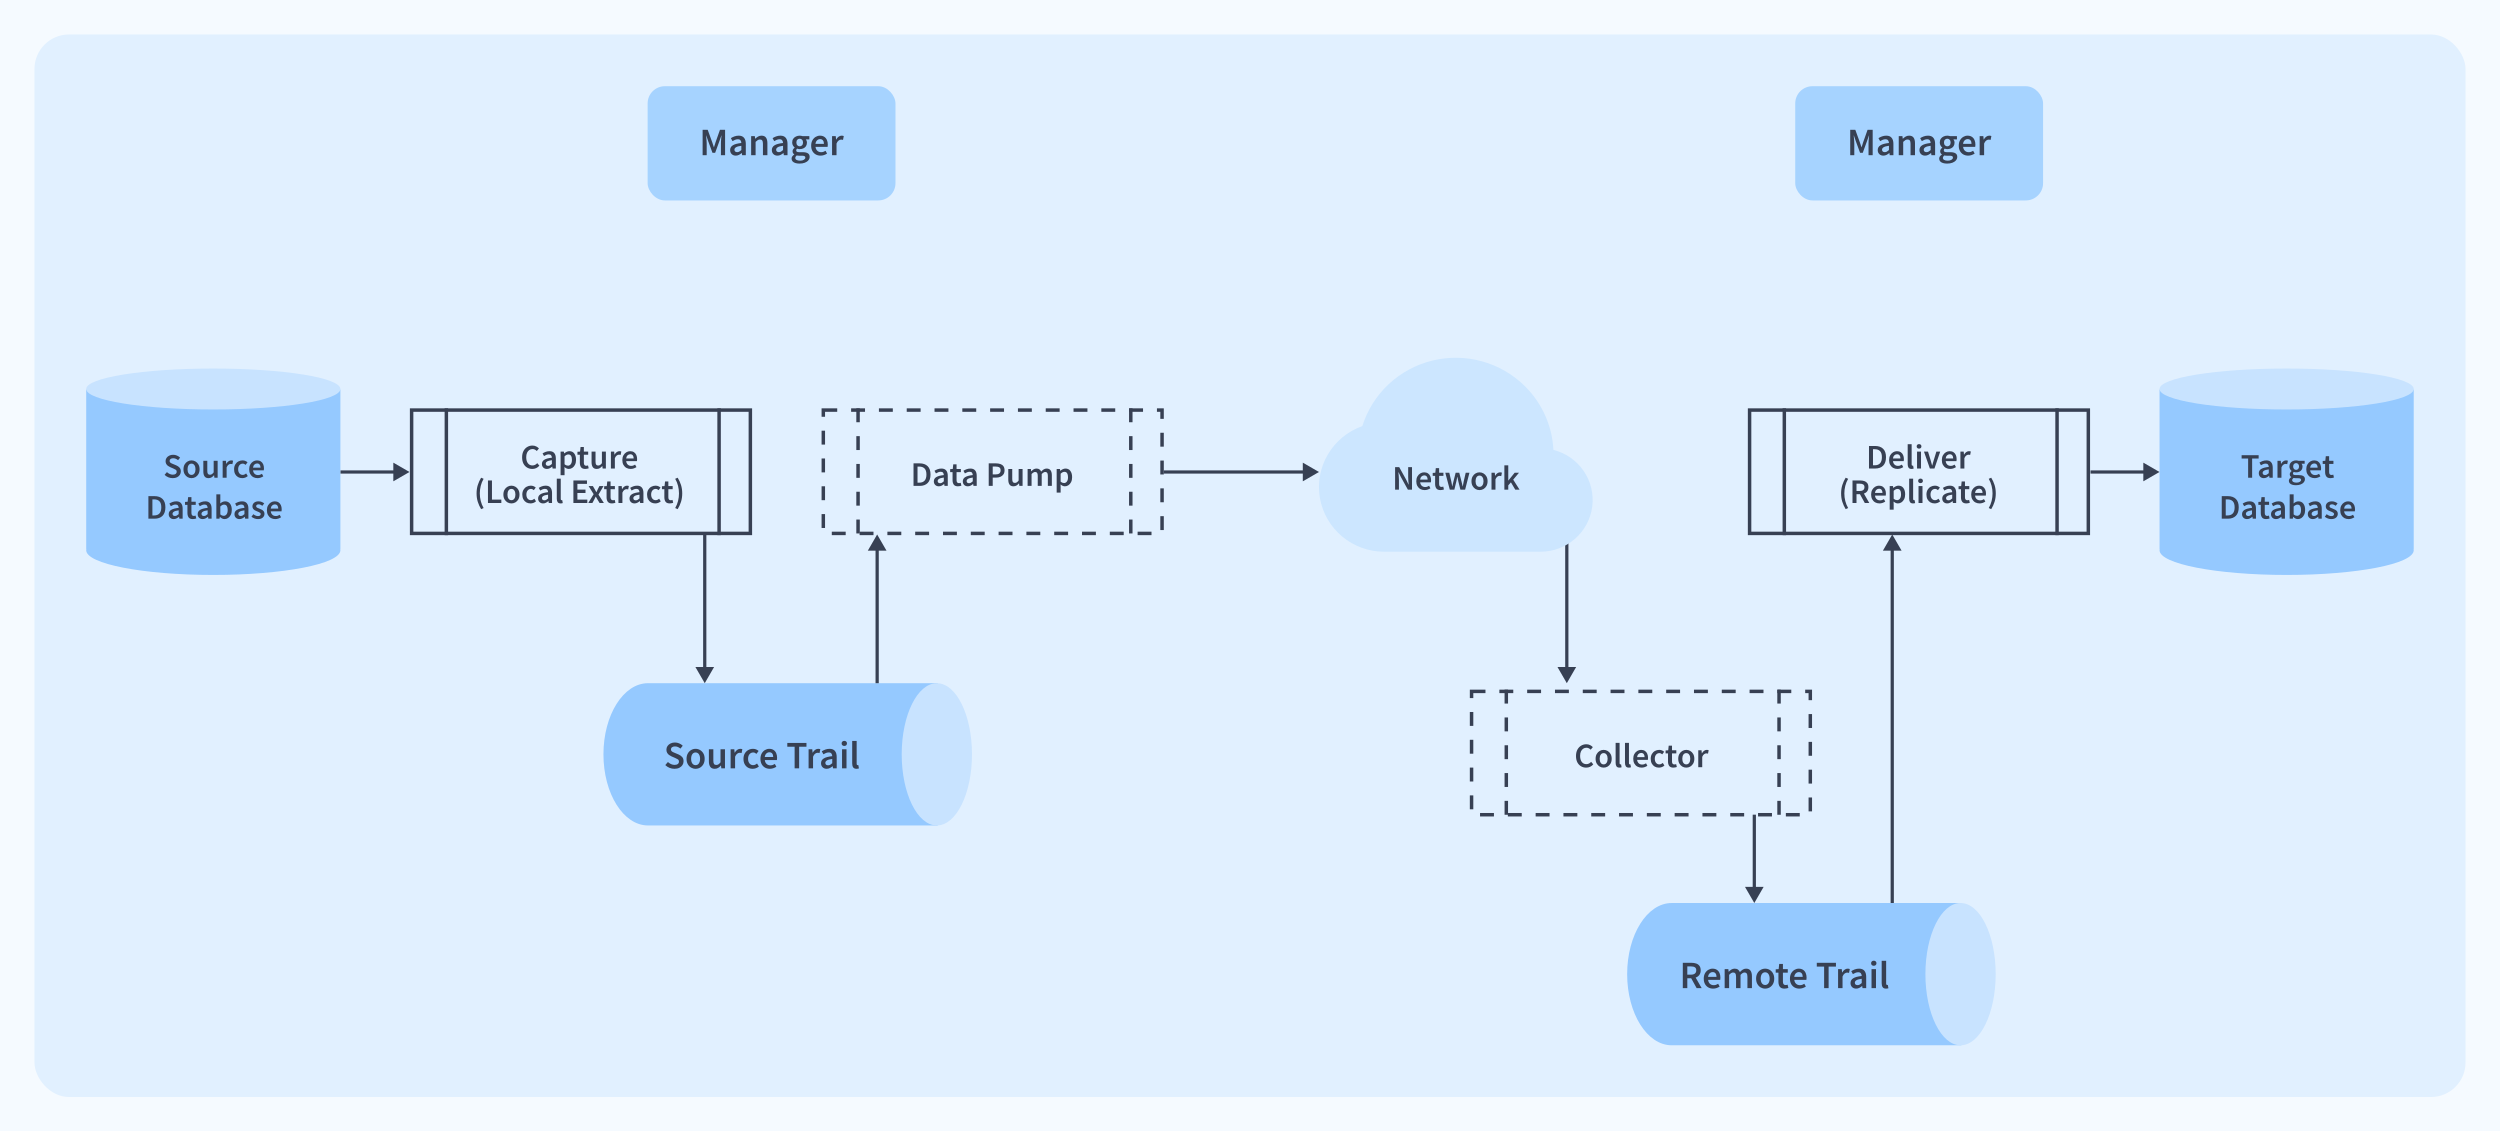 <svg width="1160" height="525" viewBox="0 0 1160 525" fill="none" xmlns="http://www.w3.org/2000/svg">
<rect width="1160" height="525" fill="#F5FAFF"/>
<rect x="16" y="16" width="1128" height="493.01" rx="16" fill="#E1F0FF"/>
<rect x="300.5" y="40" width="115" height="53" rx="8" fill="#A6D3FF"/>
<path d="M326.016 72V60.228H328.374L330.462 65.988C330.594 66.36 330.72 66.744 330.84 67.14C330.972 67.524 331.098 67.908 331.218 68.292H331.29C331.422 67.908 331.548 67.524 331.668 67.14C331.788 66.744 331.908 66.36 332.028 65.988L334.062 60.228H336.438V72H334.512V66.618C334.512 66.246 334.524 65.844 334.548 65.412C334.584 64.968 334.62 64.524 334.656 64.08C334.704 63.636 334.746 63.234 334.782 62.874H334.71L333.756 65.61L331.83 70.902H330.588L328.644 65.61L327.708 62.874H327.636C327.672 63.234 327.708 63.636 327.744 64.08C327.792 64.524 327.828 64.968 327.852 65.412C327.888 65.844 327.906 66.246 327.906 66.618V72H326.016ZM341.391 72.216C340.623 72.216 339.993 71.976 339.501 71.496C339.021 71.016 338.781 70.392 338.781 69.624C338.781 68.676 339.195 67.944 340.023 67.428C340.851 66.9 342.171 66.54 343.983 66.348C343.971 65.88 343.845 65.478 343.605 65.142C343.377 64.794 342.963 64.62 342.363 64.62C341.931 64.62 341.505 64.704 341.085 64.872C340.677 65.04 340.275 65.244 339.879 65.484L339.123 64.098C339.615 63.786 340.167 63.516 340.779 63.288C341.403 63.06 342.063 62.946 342.759 62.946C343.863 62.946 344.685 63.276 345.225 63.936C345.777 64.584 346.053 65.526 346.053 66.762V72H344.343L344.199 71.028H344.127C343.731 71.364 343.305 71.646 342.849 71.874C342.405 72.102 341.919 72.216 341.391 72.216ZM342.057 70.596C342.417 70.596 342.741 70.512 343.029 70.344C343.329 70.164 343.647 69.924 343.983 69.624V67.644C342.783 67.8 341.949 68.034 341.481 68.346C341.013 68.646 340.779 69.018 340.779 69.462C340.779 69.858 340.899 70.146 341.139 70.326C341.379 70.506 341.685 70.596 342.057 70.596ZM348.53 72V63.162H350.24L350.384 64.35H350.456C350.852 63.966 351.284 63.636 351.752 63.36C352.22 63.084 352.754 62.946 353.354 62.946C354.302 62.946 354.992 63.252 355.424 63.864C355.856 64.476 356.072 65.34 356.072 66.456V72H354.002V66.726C354.002 65.994 353.894 65.478 353.678 65.178C353.462 64.878 353.108 64.728 352.616 64.728C352.232 64.728 351.89 64.824 351.59 65.016C351.302 65.196 350.972 65.466 350.6 65.826V72H348.53ZM360.744 72.216C359.976 72.216 359.346 71.976 358.854 71.496C358.374 71.016 358.134 70.392 358.134 69.624C358.134 68.676 358.548 67.944 359.376 67.428C360.204 66.9 361.524 66.54 363.336 66.348C363.324 65.88 363.198 65.478 362.958 65.142C362.73 64.794 362.316 64.62 361.716 64.62C361.284 64.62 360.858 64.704 360.438 64.872C360.03 65.04 359.628 65.244 359.232 65.484L358.476 64.098C358.968 63.786 359.52 63.516 360.132 63.288C360.756 63.06 361.416 62.946 362.112 62.946C363.216 62.946 364.038 63.276 364.578 63.936C365.13 64.584 365.406 65.526 365.406 66.762V72H363.696L363.552 71.028H363.48C363.084 71.364 362.658 71.646 362.202 71.874C361.758 72.102 361.272 72.216 360.744 72.216ZM361.41 70.596C361.77 70.596 362.094 70.512 362.382 70.344C362.682 70.164 363 69.924 363.336 69.624V67.644C362.136 67.8 361.302 68.034 360.834 68.346C360.366 68.646 360.132 69.018 360.132 69.462C360.132 69.858 360.252 70.146 360.492 70.326C360.732 70.506 361.038 70.596 361.41 70.596ZM370.961 75.906C370.265 75.906 369.635 75.822 369.071 75.654C368.519 75.486 368.081 75.228 367.757 74.88C367.445 74.544 367.289 74.118 367.289 73.602C367.289 72.87 367.709 72.24 368.549 71.712V71.64C368.321 71.496 368.129 71.304 367.973 71.064C367.829 70.824 367.757 70.524 367.757 70.164C367.757 69.816 367.853 69.504 368.045 69.228C368.249 68.94 368.477 68.706 368.729 68.526V68.454C368.429 68.226 368.159 67.908 367.919 67.5C367.691 67.092 367.577 66.63 367.577 66.114C367.577 65.43 367.739 64.854 368.063 64.386C368.387 63.918 368.813 63.564 369.341 63.324C369.881 63.072 370.457 62.946 371.069 62.946C371.309 62.946 371.537 62.97 371.753 63.018C371.981 63.054 372.185 63.102 372.365 63.162H375.533V64.692H373.913C374.057 64.86 374.177 65.076 374.273 65.34C374.369 65.592 374.417 65.874 374.417 66.186C374.417 66.834 374.267 67.386 373.967 67.842C373.667 68.286 373.265 68.622 372.761 68.85C372.257 69.078 371.693 69.192 371.069 69.192C370.877 69.192 370.679 69.174 370.475 69.138C370.271 69.102 370.067 69.042 369.863 68.958C369.731 69.078 369.623 69.198 369.539 69.318C369.467 69.438 369.431 69.6 369.431 69.804C369.431 70.056 369.533 70.254 369.737 70.398C369.953 70.542 370.331 70.614 370.871 70.614H372.437C373.505 70.614 374.309 70.788 374.849 71.136C375.401 71.472 375.677 72.024 375.677 72.792C375.677 73.368 375.485 73.89 375.101 74.358C374.717 74.838 374.171 75.216 373.463 75.492C372.755 75.768 371.921 75.906 370.961 75.906ZM371.069 67.896C371.489 67.896 371.849 67.74 372.149 67.428C372.449 67.116 372.599 66.678 372.599 66.114C372.599 65.562 372.449 65.136 372.149 64.836C371.861 64.524 371.501 64.368 371.069 64.368C370.637 64.368 370.271 64.518 369.971 64.818C369.671 65.118 369.521 65.55 369.521 66.114C369.521 66.678 369.671 67.116 369.971 67.428C370.271 67.74 370.637 67.896 371.069 67.896ZM371.285 74.556C371.993 74.556 372.569 74.412 373.013 74.124C373.457 73.836 373.679 73.506 373.679 73.134C373.679 72.786 373.541 72.552 373.265 72.432C373.001 72.312 372.617 72.252 372.113 72.252H370.907C370.427 72.252 370.025 72.21 369.701 72.126C369.245 72.474 369.017 72.864 369.017 73.296C369.017 73.692 369.221 73.998 369.629 74.214C370.037 74.442 370.589 74.556 371.285 74.556ZM380.734 72.216C379.918 72.216 379.18 72.036 378.52 71.676C377.86 71.304 377.338 70.776 376.954 70.092C376.57 69.396 376.378 68.562 376.378 67.59C376.378 66.63 376.57 65.802 376.954 65.106C377.35 64.41 377.86 63.876 378.484 63.504C379.108 63.132 379.762 62.946 380.446 62.946C381.25 62.946 381.922 63.126 382.462 63.486C383.002 63.834 383.41 64.326 383.686 64.962C383.962 65.586 384.1 66.312 384.1 67.14C384.1 67.572 384.07 67.908 384.01 68.148H378.394C378.49 68.928 378.772 69.534 379.24 69.966C379.708 70.398 380.296 70.614 381.004 70.614C381.388 70.614 381.742 70.56 382.066 70.452C382.402 70.332 382.732 70.17 383.056 69.966L383.758 71.262C383.338 71.538 382.87 71.766 382.354 71.946C381.838 72.126 381.298 72.216 380.734 72.216ZM378.376 66.744H382.3C382.3 66.06 382.15 65.526 381.85 65.142C381.55 64.746 381.1 64.548 380.5 64.548C379.984 64.548 379.522 64.74 379.114 65.124C378.718 65.496 378.472 66.036 378.376 66.744ZM386.077 72V63.162H387.787L387.931 64.728H388.003C388.315 64.152 388.693 63.714 389.137 63.414C389.581 63.102 390.037 62.946 390.505 62.946C390.925 62.946 391.261 63.006 391.513 63.126L391.153 64.926C390.997 64.878 390.853 64.842 390.721 64.818C390.589 64.794 390.427 64.782 390.235 64.782C389.887 64.782 389.521 64.92 389.137 65.196C388.753 65.46 388.423 65.928 388.147 66.6V72H386.077Z" fill="#374053"/>
<path fill-rule="evenodd" clip-rule="evenodd" d="M157.942 180.767H40V254.785H40.059C40.02 254.957 40 255.129 40 255.302C40 261.641 66.402 266.779 98.971 266.779C131.54 266.779 157.942 261.641 157.942 255.302C157.942 255.129 157.922 254.957 157.883 254.785H157.942V180.767Z" fill="#95C9FF"/>
<ellipse cx="98.971" cy="180.499" rx="58.971" ry="9.499" fill="#C8E3FF"/>
<path d="M80.14 221.861C79.436 221.861 78.753 221.728 78.092 221.461C77.441 221.194 76.865 220.816 76.364 220.325L77.452 219.061C77.825 219.413 78.252 219.701 78.732 219.925C79.212 220.138 79.692 220.245 80.172 220.245C80.769 220.245 81.222 220.122 81.532 219.877C81.841 219.632 81.996 219.306 81.996 218.901C81.996 218.464 81.841 218.149 81.532 217.957C81.233 217.765 80.849 217.568 80.38 217.365L78.94 216.741C78.599 216.592 78.263 216.4 77.932 216.165C77.612 215.93 77.345 215.632 77.132 215.269C76.929 214.906 76.828 214.469 76.828 213.957C76.828 213.402 76.977 212.906 77.276 212.469C77.585 212.021 78.001 211.669 78.524 211.413C79.057 211.146 79.665 211.013 80.348 211.013C80.956 211.013 81.543 211.136 82.108 211.381C82.673 211.616 83.159 211.936 83.564 212.341L82.62 213.525C82.289 213.248 81.937 213.029 81.564 212.869C81.201 212.709 80.796 212.629 80.348 212.629C79.857 212.629 79.457 212.741 79.148 212.965C78.849 213.178 78.7 213.477 78.7 213.861C78.7 214.128 78.775 214.352 78.924 214.533C79.084 214.704 79.292 214.853 79.548 214.981C79.804 215.098 80.076 215.216 80.364 215.333L81.788 215.925C82.406 216.192 82.913 216.544 83.308 216.981C83.703 217.408 83.9 218 83.9 218.757C83.9 219.322 83.751 219.84 83.452 220.309C83.153 220.778 82.721 221.157 82.156 221.445C81.601 221.722 80.929 221.861 80.14 221.861ZM88.859 221.861C88.208 221.861 87.6 221.701 87.035 221.381C86.469 221.05 86.011 220.581 85.659 219.973C85.307 219.354 85.131 218.613 85.131 217.749C85.131 216.874 85.307 216.133 85.659 215.525C86.011 214.906 86.469 214.437 87.035 214.117C87.6 213.786 88.208 213.621 88.859 213.621C89.52 213.621 90.133 213.786 90.699 214.117C91.264 214.437 91.723 214.906 92.075 215.525C92.427 216.133 92.603 216.874 92.603 217.749C92.603 218.613 92.427 219.354 92.075 219.973C91.723 220.581 91.264 221.05 90.699 221.381C90.133 221.701 89.52 221.861 88.859 221.861ZM88.859 220.357C89.435 220.357 89.888 220.117 90.219 219.637C90.549 219.157 90.715 218.528 90.715 217.749C90.715 216.96 90.549 216.325 90.219 215.845C89.888 215.365 89.435 215.125 88.859 215.125C88.283 215.125 87.829 215.365 87.499 215.845C87.179 216.325 87.019 216.96 87.019 217.749C87.019 218.528 87.179 219.157 87.499 219.637C87.829 220.117 88.283 220.357 88.859 220.357ZM96.76 221.861C95.917 221.861 95.304 221.589 94.92 221.045C94.536 220.501 94.344 219.733 94.344 218.741V213.813H96.184V218.501C96.184 219.152 96.28 219.61 96.472 219.877C96.664 220.144 96.973 220.277 97.4 220.277C97.741 220.277 98.04 220.192 98.296 220.021C98.562 219.85 98.845 219.573 99.144 219.189V213.813H100.984V221.669H99.48L99.336 220.517H99.288C98.947 220.922 98.573 221.248 98.168 221.493C97.763 221.738 97.293 221.861 96.76 221.861ZM103.314 221.669V213.813H104.834L104.962 215.205H105.026C105.304 214.693 105.64 214.304 106.034 214.037C106.429 213.76 106.834 213.621 107.25 213.621C107.624 213.621 107.922 213.674 108.146 213.781L107.826 215.381C107.688 215.338 107.56 215.306 107.442 215.285C107.325 215.264 107.181 215.253 107.01 215.253C106.701 215.253 106.376 215.376 106.034 215.621C105.693 215.856 105.4 216.272 105.154 216.869V221.669H103.314ZM112.407 221.861C111.692 221.861 111.047 221.701 110.471 221.381C109.906 221.05 109.452 220.581 109.111 219.973C108.78 219.354 108.615 218.613 108.615 217.749C108.615 216.874 108.796 216.133 109.159 215.525C109.522 214.906 110.002 214.437 110.599 214.117C111.207 213.786 111.858 213.621 112.551 213.621C113.052 213.621 113.49 213.706 113.863 213.877C114.236 214.048 114.567 214.256 114.855 214.501L113.959 215.701C113.756 215.52 113.548 215.381 113.335 215.285C113.122 215.178 112.892 215.125 112.647 215.125C112.018 215.125 111.5 215.365 111.095 215.845C110.7 216.325 110.503 216.96 110.503 217.749C110.503 218.528 110.695 219.157 111.079 219.637C111.474 220.117 111.98 220.357 112.599 220.357C112.908 220.357 113.196 220.293 113.463 220.165C113.74 220.026 113.991 219.866 114.215 219.685L114.967 220.901C114.604 221.221 114.199 221.461 113.751 221.621C113.303 221.781 112.855 221.861 112.407 221.861ZM119.487 221.861C118.762 221.861 118.106 221.701 117.519 221.381C116.932 221.05 116.468 220.581 116.127 219.973C115.786 219.354 115.615 218.613 115.615 217.749C115.615 216.896 115.786 216.16 116.127 215.541C116.479 214.922 116.932 214.448 117.487 214.117C118.042 213.786 118.623 213.621 119.231 213.621C119.946 213.621 120.543 213.781 121.023 214.101C121.503 214.41 121.866 214.848 122.111 215.413C122.356 215.968 122.479 216.613 122.479 217.349C122.479 217.733 122.452 218.032 122.399 218.245H117.407C117.492 218.938 117.743 219.477 118.159 219.861C118.575 220.245 119.098 220.437 119.727 220.437C120.068 220.437 120.383 220.389 120.671 220.293C120.97 220.186 121.263 220.042 121.551 219.861L122.175 221.013C121.802 221.258 121.386 221.461 120.927 221.621C120.468 221.781 119.988 221.861 119.487 221.861ZM117.391 216.997H120.879C120.879 216.389 120.746 215.914 120.479 215.573C120.212 215.221 119.812 215.045 119.279 215.045C118.82 215.045 118.41 215.216 118.047 215.557C117.695 215.888 117.476 216.368 117.391 216.997ZM68.857 240.669V230.205H71.657C73.257 230.205 74.505 230.637 75.401 231.501C76.297 232.365 76.745 233.661 76.745 235.389C76.745 237.128 76.303 238.445 75.417 239.341C74.532 240.226 73.311 240.669 71.753 240.669H68.857ZM70.713 239.165H71.529C72.585 239.165 73.401 238.861 73.977 238.253C74.553 237.634 74.841 236.68 74.841 235.389C74.841 234.109 74.553 233.176 73.977 232.589C73.401 232.002 72.585 231.709 71.529 231.709H70.713V239.165ZM80.601 240.861C79.919 240.861 79.359 240.648 78.921 240.221C78.495 239.794 78.281 239.24 78.281 238.557C78.281 237.714 78.649 237.064 79.385 236.605C80.121 236.136 81.295 235.816 82.905 235.645C82.895 235.229 82.783 234.872 82.569 234.573C82.367 234.264 81.999 234.109 81.465 234.109C81.081 234.109 80.703 234.184 80.329 234.333C79.967 234.482 79.609 234.664 79.257 234.877L78.585 233.645C79.023 233.368 79.513 233.128 80.057 232.925C80.612 232.722 81.199 232.621 81.817 232.621C82.799 232.621 83.529 232.914 84.009 233.501C84.5 234.077 84.745 234.914 84.745 236.013V240.669H83.225L83.097 239.805H83.033C82.681 240.104 82.303 240.354 81.897 240.557C81.503 240.76 81.071 240.861 80.601 240.861ZM81.193 239.421C81.513 239.421 81.801 239.346 82.057 239.197C82.324 239.037 82.607 238.824 82.905 238.557V236.797C81.839 236.936 81.097 237.144 80.681 237.421C80.265 237.688 80.057 238.018 80.057 238.413C80.057 238.765 80.164 239.021 80.377 239.181C80.591 239.341 80.863 239.421 81.193 239.421ZM89.465 240.861C88.559 240.861 87.913 240.6 87.529 240.077C87.156 239.544 86.969 238.856 86.969 238.013V234.269H85.849V232.893L87.065 232.813L87.289 230.669H88.825V232.813H90.825V234.269H88.825V238.013C88.825 238.93 89.193 239.389 89.929 239.389C90.068 239.389 90.212 239.373 90.361 239.341C90.511 239.298 90.639 239.256 90.745 239.213L91.065 240.573C90.852 240.648 90.607 240.712 90.329 240.765C90.063 240.829 89.775 240.861 89.465 240.861ZM94.039 240.861C93.356 240.861 92.796 240.648 92.359 240.221C91.932 239.794 91.719 239.24 91.719 238.557C91.719 237.714 92.087 237.064 92.823 236.605C93.559 236.136 94.732 235.816 96.343 235.645C96.332 235.229 96.22 234.872 96.007 234.573C95.804 234.264 95.436 234.109 94.903 234.109C94.519 234.109 94.14 234.184 93.767 234.333C93.404 234.482 93.047 234.664 92.695 234.877L92.023 233.645C92.46 233.368 92.951 233.128 93.495 232.925C94.049 232.722 94.636 232.621 95.255 232.621C96.236 232.621 96.967 232.914 97.447 233.501C97.938 234.077 98.183 234.914 98.183 236.013V240.669H96.663L96.535 239.805H96.471C96.119 240.104 95.74 240.354 95.335 240.557C94.94 240.76 94.508 240.861 94.039 240.861ZM94.631 239.421C94.951 239.421 95.239 239.346 95.495 239.197C95.761 239.037 96.044 238.824 96.343 238.557V236.797C95.276 236.936 94.535 237.144 94.119 237.421C93.703 237.688 93.495 238.018 93.495 238.413C93.495 238.765 93.602 239.021 93.815 239.181C94.028 239.341 94.3 239.421 94.631 239.421ZM104.193 240.861C103.446 240.861 102.731 240.52 102.049 239.837H102.001L101.841 240.669H100.385V229.373H102.225V232.285L102.177 233.597C102.507 233.309 102.87 233.074 103.265 232.893C103.659 232.712 104.054 232.621 104.449 232.621C105.43 232.621 106.193 232.984 106.737 233.709C107.281 234.434 107.553 235.4 107.553 236.605C107.553 237.501 107.393 238.269 107.073 238.909C106.753 239.538 106.337 240.024 105.825 240.365C105.323 240.696 104.779 240.861 104.193 240.861ZM103.809 239.341C104.331 239.341 104.769 239.112 105.121 238.653C105.473 238.194 105.649 237.522 105.649 236.637C105.649 235.848 105.515 235.234 105.249 234.797C104.982 234.36 104.55 234.141 103.953 234.141C103.398 234.141 102.822 234.434 102.225 235.021V238.685C102.502 238.92 102.774 239.09 103.041 239.197C103.318 239.293 103.574 239.341 103.809 239.341ZM111.117 240.861C110.434 240.861 109.874 240.648 109.437 240.221C109.01 239.794 108.797 239.24 108.797 238.557C108.797 237.714 109.165 237.064 109.901 236.605C110.637 236.136 111.81 235.816 113.421 235.645C113.41 235.229 113.298 234.872 113.085 234.573C112.882 234.264 112.514 234.109 111.981 234.109C111.597 234.109 111.218 234.184 110.845 234.333C110.482 234.482 110.125 234.664 109.773 234.877L109.101 233.645C109.538 233.368 110.029 233.128 110.573 232.925C111.128 232.722 111.714 232.621 112.333 232.621C113.314 232.621 114.045 232.914 114.525 233.501C115.016 234.077 115.261 234.914 115.261 236.013V240.669H113.741L113.613 239.805H113.549C113.197 240.104 112.818 240.354 112.413 240.557C112.018 240.76 111.586 240.861 111.117 240.861ZM111.709 239.421C112.029 239.421 112.317 239.346 112.573 239.197C112.84 239.037 113.122 238.824 113.421 238.557V236.797C112.354 236.936 111.613 237.144 111.197 237.421C110.781 237.688 110.573 238.018 110.573 238.413C110.573 238.765 110.68 239.021 110.893 239.181C111.106 239.341 111.378 239.421 111.709 239.421ZM119.655 240.861C119.122 240.861 118.588 240.76 118.055 240.557C117.522 240.344 117.063 240.082 116.679 239.773L117.543 238.589C117.895 238.856 118.247 239.069 118.599 239.229C118.951 239.389 119.324 239.469 119.719 239.469C120.146 239.469 120.46 239.378 120.663 239.197C120.866 239.016 120.967 238.792 120.967 238.525C120.967 238.301 120.882 238.12 120.711 237.981C120.551 237.832 120.343 237.704 120.087 237.597C119.831 237.48 119.564 237.368 119.287 237.261C118.946 237.133 118.604 236.978 118.263 236.797C117.932 236.605 117.66 236.365 117.447 236.077C117.234 235.778 117.127 235.41 117.127 234.973C117.127 234.28 117.383 233.714 117.895 233.277C118.407 232.84 119.1 232.621 119.975 232.621C120.53 232.621 121.026 232.717 121.463 232.909C121.9 233.101 122.279 233.32 122.599 233.565L121.751 234.685C121.474 234.482 121.191 234.322 120.903 234.205C120.626 234.077 120.332 234.013 120.023 234.013C119.628 234.013 119.335 234.098 119.143 234.269C118.951 234.429 118.855 234.632 118.855 234.877C118.855 235.186 119.015 235.421 119.335 235.581C119.655 235.741 120.028 235.896 120.455 236.045C120.818 236.173 121.17 236.333 121.511 236.525C121.852 236.706 122.135 236.946 122.359 237.245C122.594 237.544 122.711 237.938 122.711 238.429C122.711 239.101 122.45 239.677 121.927 240.157C121.404 240.626 120.647 240.861 119.655 240.861ZM127.714 240.861C126.988 240.861 126.332 240.701 125.746 240.381C125.159 240.05 124.695 239.581 124.354 238.973C124.012 238.354 123.842 237.613 123.842 236.749C123.842 235.896 124.012 235.16 124.354 234.541C124.706 233.922 125.159 233.448 125.714 233.117C126.268 232.786 126.85 232.621 127.458 232.621C128.172 232.621 128.77 232.781 129.25 233.101C129.73 233.41 130.092 233.848 130.338 234.413C130.583 234.968 130.706 235.613 130.706 236.349C130.706 236.733 130.679 237.032 130.626 237.245H125.634C125.719 237.938 125.97 238.477 126.386 238.861C126.802 239.245 127.324 239.437 127.954 239.437C128.295 239.437 128.61 239.389 128.898 239.293C129.196 239.186 129.49 239.042 129.778 238.861L130.402 240.013C130.028 240.258 129.612 240.461 129.154 240.621C128.695 240.781 128.215 240.861 127.714 240.861ZM125.618 235.997H129.106C129.106 235.389 128.972 234.914 128.706 234.573C128.439 234.221 128.039 234.045 127.506 234.045C127.047 234.045 126.636 234.216 126.274 234.557C125.922 234.888 125.703 235.368 125.618 235.997Z" fill="#374053"/>
<path d="M246.981 217.588C246.106 217.588 245.311 217.38 244.597 216.964C243.882 216.548 243.311 215.94 242.885 215.14C242.469 214.33 242.261 213.348 242.261 212.196C242.261 211.055 242.474 210.079 242.901 209.268C243.338 208.447 243.919 207.823 244.645 207.396C245.37 206.959 246.17 206.74 247.045 206.74C247.706 206.74 248.293 206.874 248.805 207.14C249.317 207.407 249.738 207.716 250.069 208.068L249.077 209.268C248.81 208.991 248.511 208.772 248.181 208.612C247.861 208.442 247.498 208.356 247.093 208.356C246.527 208.356 246.021 208.511 245.573 208.82C245.135 209.119 244.789 209.551 244.533 210.116C244.287 210.682 244.165 211.359 244.165 212.148C244.165 213.343 244.426 214.282 244.949 214.964C245.471 215.636 246.17 215.972 247.045 215.972C247.514 215.972 247.93 215.876 248.293 215.684C248.655 215.482 248.986 215.22 249.285 214.9L250.277 216.068C249.85 216.559 249.359 216.938 248.805 217.204C248.261 217.46 247.653 217.588 246.981 217.588ZM253.767 217.588C253.085 217.588 252.525 217.375 252.087 216.948C251.661 216.522 251.447 215.967 251.447 215.284C251.447 214.442 251.815 213.791 252.551 213.332C253.287 212.863 254.461 212.543 256.071 212.372C256.061 211.956 255.949 211.599 255.735 211.3C255.533 210.991 255.165 210.836 254.631 210.836C254.247 210.836 253.869 210.911 253.495 211.06C253.133 211.21 252.775 211.391 252.423 211.604L251.751 210.372C252.189 210.095 252.679 209.855 253.223 209.652C253.778 209.45 254.365 209.348 254.983 209.348C255.965 209.348 256.695 209.642 257.175 210.228C257.666 210.804 257.911 211.642 257.911 212.74V217.396H256.391L256.263 216.532H256.199C255.847 216.831 255.469 217.082 255.063 217.284C254.669 217.487 254.237 217.588 253.767 217.588ZM254.359 216.148C254.679 216.148 254.967 216.074 255.223 215.924C255.49 215.764 255.773 215.551 256.071 215.284V213.524C255.005 213.663 254.263 213.871 253.847 214.148C253.431 214.415 253.223 214.746 253.223 215.14C253.223 215.492 253.33 215.748 253.543 215.908C253.757 216.068 254.029 216.148 254.359 216.148ZM260.113 220.5V209.54H261.633L261.761 210.372H261.825C262.156 210.095 262.524 209.855 262.929 209.652C263.345 209.45 263.767 209.348 264.193 209.348C265.175 209.348 265.932 209.711 266.465 210.436C267.009 211.162 267.281 212.132 267.281 213.348C267.281 214.244 267.121 215.012 266.801 215.652C266.481 216.282 266.065 216.762 265.553 217.092C265.052 217.423 264.508 217.588 263.921 217.588C263.58 217.588 263.239 217.514 262.897 217.364C262.556 217.204 262.225 216.991 261.905 216.724L261.953 218.036V220.5H260.113ZM263.537 216.068C264.06 216.068 264.497 215.839 264.849 215.38C265.201 214.922 265.377 214.25 265.377 213.364C265.377 212.575 265.244 211.962 264.977 211.524C264.711 211.087 264.279 210.868 263.681 210.868C263.127 210.868 262.551 211.162 261.953 211.748V215.412C262.241 215.647 262.519 215.818 262.785 215.924C263.052 216.02 263.303 216.068 263.537 216.068ZM271.553 217.588C270.647 217.588 270.001 217.327 269.617 216.804C269.244 216.271 269.057 215.583 269.057 214.74V210.996H267.937V209.62L269.153 209.54L269.377 207.396H270.913V209.54H272.913V210.996H270.913V214.74C270.913 215.658 271.281 216.116 272.017 216.116C272.156 216.116 272.3 216.1 272.449 216.068C272.599 216.026 272.727 215.983 272.833 215.94L273.153 217.3C272.94 217.375 272.695 217.439 272.417 217.492C272.151 217.556 271.863 217.588 271.553 217.588ZM276.902 217.588C276.06 217.588 275.446 217.316 275.062 216.772C274.678 216.228 274.486 215.46 274.486 214.468V209.54H276.326V214.228C276.326 214.879 276.422 215.338 276.614 215.604C276.806 215.871 277.116 216.004 277.542 216.004C277.884 216.004 278.182 215.919 278.438 215.748C278.705 215.578 278.988 215.3 279.286 214.916V209.54H281.126V217.396H279.622L279.478 216.244H279.43C279.089 216.65 278.716 216.975 278.31 217.22C277.905 217.466 277.436 217.588 276.902 217.588ZM283.457 217.396V209.54H284.977L285.105 210.932H285.169C285.446 210.42 285.782 210.031 286.177 209.764C286.572 209.487 286.977 209.348 287.393 209.348C287.766 209.348 288.065 209.402 288.289 209.508L287.969 211.108C287.83 211.066 287.702 211.034 287.585 211.012C287.468 210.991 287.324 210.98 287.153 210.98C286.844 210.98 286.518 211.103 286.177 211.348C285.836 211.583 285.542 211.999 285.297 212.596V217.396H283.457ZM292.63 217.588C291.904 217.588 291.248 217.428 290.662 217.108C290.075 216.778 289.611 216.308 289.27 215.7C288.928 215.082 288.758 214.34 288.758 213.476C288.758 212.623 288.928 211.887 289.27 211.268C289.622 210.65 290.075 210.175 290.63 209.844C291.184 209.514 291.766 209.348 292.374 209.348C293.088 209.348 293.686 209.508 294.166 209.828C294.646 210.138 295.008 210.575 295.254 211.14C295.499 211.695 295.622 212.34 295.622 213.076C295.622 213.46 295.595 213.759 295.542 213.972H290.55C290.635 214.666 290.886 215.204 291.302 215.588C291.718 215.972 292.24 216.164 292.87 216.164C293.211 216.164 293.526 216.116 293.814 216.02C294.112 215.914 294.406 215.77 294.694 215.588L295.318 216.74C294.944 216.986 294.528 217.188 294.07 217.348C293.611 217.508 293.131 217.588 292.63 217.588ZM290.534 212.724H294.022C294.022 212.116 293.888 211.642 293.622 211.3C293.355 210.948 292.955 210.772 292.422 210.772C291.963 210.772 291.552 210.943 291.19 211.284C290.838 211.615 290.619 212.095 290.534 212.724ZM223.242 236.244C222.581 235.156 222.064 234.02 221.69 232.836C221.317 231.652 221.13 230.356 221.13 228.948C221.13 227.54 221.317 226.244 221.69 225.06C222.064 223.876 222.581 222.74 223.242 221.652L224.394 222.164C223.797 223.188 223.354 224.282 223.066 225.444C222.778 226.607 222.634 227.775 222.634 228.948C222.634 230.122 222.778 231.29 223.066 232.452C223.354 233.615 223.797 234.708 224.394 235.732L223.242 236.244ZM226.414 233.396V222.932H228.27V231.828H232.622V233.396H226.414ZM237.298 233.588C236.647 233.588 236.039 233.428 235.474 233.108C234.909 232.778 234.45 232.308 234.098 231.7C233.746 231.082 233.57 230.34 233.57 229.476C233.57 228.602 233.746 227.86 234.098 227.252C234.45 226.634 234.909 226.164 235.474 225.844C236.039 225.514 236.647 225.348 237.298 225.348C237.959 225.348 238.573 225.514 239.138 225.844C239.703 226.164 240.162 226.634 240.514 227.252C240.866 227.86 241.042 228.602 241.042 229.476C241.042 230.34 240.866 231.082 240.514 231.7C240.162 232.308 239.703 232.778 239.138 233.108C238.573 233.428 237.959 233.588 237.298 233.588ZM237.298 232.084C237.874 232.084 238.327 231.844 238.658 231.364C238.989 230.884 239.154 230.255 239.154 229.476C239.154 228.687 238.989 228.052 238.658 227.572C238.327 227.092 237.874 226.852 237.298 226.852C236.722 226.852 236.269 227.092 235.938 227.572C235.618 228.052 235.458 228.687 235.458 229.476C235.458 230.255 235.618 230.884 235.938 231.364C236.269 231.844 236.722 232.084 237.298 232.084ZM246.143 233.588C245.429 233.588 244.783 233.428 244.207 233.108C243.642 232.778 243.189 232.308 242.847 231.7C242.517 231.082 242.351 230.34 242.351 229.476C242.351 228.602 242.533 227.86 242.895 227.252C243.258 226.634 243.738 226.164 244.335 225.844C244.943 225.514 245.594 225.348 246.287 225.348C246.789 225.348 247.226 225.434 247.599 225.604C247.973 225.775 248.303 225.983 248.591 226.228L247.695 227.428C247.493 227.247 247.285 227.108 247.071 227.012C246.858 226.906 246.629 226.852 246.383 226.852C245.754 226.852 245.237 227.092 244.831 227.572C244.437 228.052 244.239 228.687 244.239 229.476C244.239 230.255 244.431 230.884 244.815 231.364C245.21 231.844 245.717 232.084 246.335 232.084C246.645 232.084 246.933 232.02 247.199 231.892C247.477 231.754 247.727 231.594 247.951 231.412L248.703 232.628C248.341 232.948 247.935 233.188 247.487 233.348C247.039 233.508 246.591 233.588 246.143 233.588ZM252.002 233.588C251.319 233.588 250.759 233.375 250.322 232.948C249.895 232.522 249.682 231.967 249.682 231.284C249.682 230.442 250.05 229.791 250.786 229.332C251.522 228.863 252.695 228.543 254.306 228.372C254.295 227.956 254.183 227.599 253.97 227.3C253.767 226.991 253.399 226.836 252.866 226.836C252.482 226.836 252.103 226.911 251.73 227.06C251.367 227.21 251.01 227.391 250.658 227.604L249.986 226.372C250.423 226.095 250.914 225.855 251.458 225.652C252.012 225.45 252.599 225.348 253.218 225.348C254.199 225.348 254.93 225.642 255.41 226.228C255.9 226.804 256.146 227.642 256.146 228.74V233.396H254.626L254.498 232.532H254.434C254.082 232.831 253.703 233.082 253.298 233.284C252.903 233.487 252.471 233.588 252.002 233.588ZM252.594 232.148C252.914 232.148 253.202 232.074 253.458 231.924C253.724 231.764 254.007 231.551 254.306 231.284V229.524C253.239 229.663 252.498 229.871 252.082 230.148C251.666 230.415 251.458 230.746 251.458 231.14C251.458 231.492 251.564 231.748 251.778 231.908C251.991 232.068 252.263 232.148 252.594 232.148ZM260.14 233.588C259.489 233.588 259.025 233.391 258.748 232.996C258.481 232.602 258.348 232.063 258.348 231.38V222.1H260.188V231.476C260.188 231.7 260.23 231.86 260.316 231.956C260.401 232.042 260.492 232.084 260.588 232.084C260.63 232.084 260.668 232.084 260.7 232.084C260.742 232.074 260.801 232.063 260.876 232.052L261.116 233.428C261.009 233.471 260.87 233.508 260.7 233.54C260.54 233.572 260.353 233.588 260.14 233.588ZM266.055 233.396V222.932H272.359V224.5H267.911V227.172H271.671V228.74H267.911V231.828H272.519V233.396H266.055ZM272.951 233.396L275.447 229.3L273.111 225.54H275.095L275.975 227.028C276.092 227.242 276.209 227.466 276.327 227.7C276.455 227.924 276.577 228.143 276.695 228.356H276.759C276.855 228.143 276.956 227.924 277.063 227.7C277.169 227.466 277.271 227.242 277.367 227.028L278.119 225.54H280.023L277.703 229.508L280.199 233.396H278.215L277.255 231.844C277.127 231.61 276.993 231.375 276.855 231.14C276.727 230.906 276.593 230.676 276.455 230.452H276.391C276.284 230.676 276.172 230.906 276.055 231.14C275.937 231.364 275.82 231.599 275.703 231.844L274.871 233.396H272.951ZM283.944 233.588C283.037 233.588 282.392 233.327 282.008 232.804C281.634 232.271 281.448 231.583 281.448 230.74V226.996H280.328V225.62L281.544 225.54L281.768 223.396H283.304V225.54H285.304V226.996H283.304V230.74C283.304 231.658 283.672 232.116 284.408 232.116C284.546 232.116 284.69 232.1 284.84 232.068C284.989 232.026 285.117 231.983 285.224 231.94L285.544 233.3C285.33 233.375 285.085 233.439 284.808 233.492C284.541 233.556 284.253 233.588 283.944 233.588ZM286.957 233.396V225.54H288.477L288.605 226.932H288.669C288.946 226.42 289.282 226.031 289.677 225.764C290.072 225.487 290.477 225.348 290.893 225.348C291.266 225.348 291.565 225.402 291.789 225.508L291.469 227.108C291.33 227.066 291.202 227.034 291.085 227.012C290.968 226.991 290.824 226.98 290.653 226.98C290.344 226.98 290.018 227.103 289.677 227.348C289.336 227.583 289.042 227.999 288.797 228.596V233.396H286.957ZM294.408 233.588C293.725 233.588 293.165 233.375 292.728 232.948C292.301 232.522 292.088 231.967 292.088 231.284C292.088 230.442 292.456 229.791 293.192 229.332C293.928 228.863 295.101 228.543 296.712 228.372C296.701 227.956 296.589 227.599 296.376 227.3C296.173 226.991 295.805 226.836 295.272 226.836C294.888 226.836 294.509 226.911 294.136 227.06C293.773 227.21 293.416 227.391 293.064 227.604L292.392 226.372C292.829 226.095 293.32 225.855 293.864 225.652C294.419 225.45 295.005 225.348 295.624 225.348C296.605 225.348 297.336 225.642 297.816 226.228C298.307 226.804 298.552 227.642 298.552 228.74V233.396H297.032L296.904 232.532H296.84C296.488 232.831 296.109 233.082 295.704 233.284C295.309 233.487 294.877 233.588 294.408 233.588ZM295 232.148C295.32 232.148 295.608 232.074 295.864 231.924C296.131 231.764 296.413 231.551 296.712 231.284V229.524C295.645 229.663 294.904 229.871 294.488 230.148C294.072 230.415 293.864 230.746 293.864 231.14C293.864 231.492 293.971 231.748 294.184 231.908C294.397 232.068 294.669 232.148 295 232.148ZM304.034 233.588C303.319 233.588 302.674 233.428 302.098 233.108C301.533 232.778 301.079 232.308 300.738 231.7C300.407 231.082 300.242 230.34 300.242 229.476C300.242 228.602 300.423 227.86 300.786 227.252C301.149 226.634 301.629 226.164 302.226 225.844C302.834 225.514 303.485 225.348 304.178 225.348C304.679 225.348 305.117 225.434 305.49 225.604C305.863 225.775 306.194 225.983 306.482 226.228L305.586 227.428C305.383 227.247 305.175 227.108 304.962 227.012C304.749 226.906 304.519 226.852 304.274 226.852C303.645 226.852 303.127 227.092 302.722 227.572C302.327 228.052 302.13 228.687 302.13 229.476C302.13 230.255 302.322 230.884 302.706 231.364C303.101 231.844 303.607 232.084 304.226 232.084C304.535 232.084 304.823 232.02 305.09 231.892C305.367 231.754 305.618 231.594 305.842 231.412L306.594 232.628C306.231 232.948 305.826 233.188 305.378 233.348C304.93 233.508 304.482 233.588 304.034 233.588ZM310.756 233.588C309.85 233.588 309.204 233.327 308.82 232.804C308.447 232.271 308.26 231.583 308.26 230.74V226.996H307.14V225.62L308.356 225.54L308.58 223.396H310.116V225.54H312.116V226.996H310.116V230.74C310.116 231.658 310.484 232.116 311.22 232.116C311.359 232.116 311.503 232.1 311.652 232.068C311.802 232.026 311.93 231.983 312.036 231.94L312.356 233.3C312.143 233.375 311.898 233.439 311.62 233.492C311.354 233.556 311.066 233.588 310.756 233.588ZM314.442 236.244L313.29 235.732C313.887 234.708 314.33 233.615 314.618 232.452C314.906 231.29 315.05 230.122 315.05 228.948C315.05 227.775 314.906 226.607 314.618 225.444C314.33 224.282 313.887 223.188 313.29 222.164L314.442 221.652C315.103 222.74 315.62 223.876 315.994 225.06C316.367 226.244 316.554 227.54 316.554 228.948C316.554 230.356 316.367 231.652 315.994 232.836C315.62 234.02 315.103 235.156 314.442 236.244Z" fill="#374053"/>
<rect x="190.99" y="190.276" width="157.176" height="57.228" stroke="#374053" stroke-width="1.612"/>
<line x1="207.111" y1="189.47" x2="207.111" y2="248.31" stroke="#374053" stroke-width="1.612"/>
<line x1="333.658" y1="189.47" x2="333.658" y2="248.31" stroke="#374053" stroke-width="1.612"/>
<path d="M423.875 225.457V214.993H426.675C428.275 214.993 429.523 215.425 430.419 216.289C431.315 217.153 431.763 218.449 431.763 220.177C431.763 221.916 431.32 223.233 430.435 224.129C429.55 225.014 428.328 225.457 426.771 225.457H423.875ZM425.731 223.953H426.547C427.603 223.953 428.419 223.649 428.995 223.041C429.571 222.422 429.859 221.468 429.859 220.177C429.859 218.897 429.571 217.964 428.995 217.377C428.419 216.79 427.603 216.497 426.547 216.497H425.731V223.953ZM435.619 225.649C434.936 225.649 434.376 225.436 433.939 225.009C433.512 224.582 433.299 224.028 433.299 223.345C433.299 222.502 433.667 221.852 434.403 221.393C435.139 220.924 436.312 220.604 437.923 220.433C437.912 220.017 437.8 219.66 437.587 219.361C437.384 219.052 437.016 218.897 436.483 218.897C436.099 218.897 435.72 218.972 435.347 219.121C434.984 219.27 434.627 219.452 434.275 219.665L433.603 218.433C434.04 218.156 434.531 217.916 435.075 217.713C435.63 217.51 436.216 217.409 436.835 217.409C437.816 217.409 438.547 217.702 439.027 218.289C439.518 218.865 439.763 219.702 439.763 220.801V225.457H438.243L438.115 224.593H438.051C437.699 224.892 437.32 225.142 436.915 225.345C436.52 225.548 436.088 225.649 435.619 225.649ZM436.211 224.209C436.531 224.209 436.819 224.134 437.075 223.985C437.342 223.825 437.624 223.612 437.923 223.345V221.585C436.856 221.724 436.115 221.932 435.699 222.209C435.283 222.476 435.075 222.806 435.075 223.201C435.075 223.553 435.182 223.809 435.395 223.969C435.608 224.129 435.88 224.209 436.211 224.209ZM444.483 225.649C443.576 225.649 442.931 225.388 442.547 224.865C442.174 224.332 441.987 223.644 441.987 222.801V219.057H440.867V217.681L442.083 217.601L442.307 215.457H443.843V217.601H445.843V219.057H443.843V222.801C443.843 223.718 444.211 224.177 444.947 224.177C445.086 224.177 445.23 224.161 445.379 224.129C445.528 224.086 445.656 224.044 445.763 224.001L446.083 225.361C445.87 225.436 445.624 225.5 445.347 225.553C445.08 225.617 444.792 225.649 444.483 225.649ZM449.056 225.649C448.374 225.649 447.814 225.436 447.376 225.009C446.95 224.582 446.736 224.028 446.736 223.345C446.736 222.502 447.104 221.852 447.84 221.393C448.576 220.924 449.75 220.604 451.36 220.433C451.35 220.017 451.238 219.66 451.024 219.361C450.822 219.052 450.454 218.897 449.92 218.897C449.536 218.897 449.158 218.972 448.784 219.121C448.422 219.27 448.064 219.452 447.712 219.665L447.04 218.433C447.478 218.156 447.968 217.916 448.512 217.713C449.067 217.51 449.654 217.409 450.272 217.409C451.254 217.409 451.984 217.702 452.464 218.289C452.955 218.865 453.2 219.702 453.2 220.801V225.457H451.68L451.552 224.593H451.488C451.136 224.892 450.758 225.142 450.352 225.345C449.958 225.548 449.526 225.649 449.056 225.649ZM449.648 224.209C449.968 224.209 450.256 224.134 450.512 223.985C450.779 223.825 451.062 223.612 451.36 223.345V221.585C450.294 221.724 449.552 221.932 449.136 222.209C448.72 222.476 448.512 222.806 448.512 223.201C448.512 223.553 448.619 223.809 448.832 223.969C449.046 224.129 449.318 224.209 449.648 224.209ZM458.766 225.457V214.993H462.062C462.84 214.993 463.534 215.094 464.142 215.297C464.75 215.5 465.23 215.836 465.582 216.305C465.934 216.774 466.11 217.414 466.11 218.225C466.11 218.993 465.934 219.628 465.582 220.129C465.23 220.63 464.755 221.004 464.158 221.249C463.56 221.494 462.883 221.617 462.126 221.617H460.622V225.457H458.766ZM460.622 220.129H461.982C463.518 220.129 464.286 219.494 464.286 218.225C464.286 217.564 464.083 217.11 463.678 216.865C463.283 216.609 462.696 216.481 461.918 216.481H460.622V220.129ZM470.254 225.649C469.411 225.649 468.798 225.377 468.414 224.833C468.03 224.289 467.838 223.521 467.838 222.529V217.601H469.678V222.289C469.678 222.94 469.774 223.398 469.966 223.665C470.158 223.932 470.467 224.065 470.894 224.065C471.235 224.065 471.534 223.98 471.79 223.809C472.057 223.638 472.339 223.361 472.638 222.977V217.601H474.478V225.457H472.974L472.83 224.305H472.782C472.441 224.71 472.067 225.036 471.662 225.281C471.257 225.526 470.787 225.649 470.254 225.649ZM476.809 225.457V217.601H478.329L478.457 218.673H478.521C478.851 218.321 479.209 218.022 479.593 217.777C479.987 217.532 480.43 217.409 480.921 217.409C481.497 217.409 481.955 217.537 482.297 217.793C482.649 218.038 482.915 218.38 483.097 218.817C483.47 218.412 483.859 218.076 484.265 217.809C484.681 217.542 485.134 217.409 485.625 217.409C486.457 217.409 487.07 217.681 487.465 218.225C487.859 218.769 488.057 219.537 488.057 220.529V225.457H486.201V220.769C486.201 220.118 486.099 219.66 485.897 219.393C485.705 219.126 485.406 218.993 485.001 218.993C484.51 218.993 483.961 219.318 483.353 219.969V225.457H481.513V220.769C481.513 220.118 481.411 219.66 481.209 219.393C481.017 219.126 480.713 218.993 480.297 218.993C479.806 218.993 479.257 219.318 478.649 219.969V225.457H476.809ZM490.293 228.561V217.601H491.813L491.941 218.433H492.005C492.336 218.156 492.704 217.916 493.109 217.713C493.525 217.51 493.946 217.409 494.373 217.409C495.354 217.409 496.112 217.772 496.645 218.497C497.189 219.222 497.461 220.193 497.461 221.409C497.461 222.305 497.301 223.073 496.981 223.713C496.661 224.342 496.245 224.822 495.733 225.153C495.232 225.484 494.688 225.649 494.101 225.649C493.76 225.649 493.418 225.574 493.077 225.425C492.736 225.265 492.405 225.052 492.085 224.785L492.133 226.097V228.561H490.293ZM493.717 224.129C494.24 224.129 494.677 223.9 495.029 223.441C495.381 222.982 495.557 222.31 495.557 221.425C495.557 220.636 495.424 220.022 495.157 219.585C494.89 219.148 494.458 218.929 493.861 218.929C493.306 218.929 492.73 219.222 492.133 219.809V223.473C492.421 223.708 492.698 223.878 492.965 223.985C493.232 224.081 493.482 224.129 493.717 224.129Z" fill="#374053"/>
<rect x="382.019" y="190.276" width="157.176" height="57.228" stroke="#374053" stroke-width="1.612" stroke-dasharray="6.45 6.45"/>
<line x1="398.14" y1="189.47" x2="398.14" y2="248.31" stroke="#374053" stroke-width="1.612" stroke-dasharray="6.45 6.45"/>
<line x1="524.687" y1="189.47" x2="524.687" y2="248.31" stroke="#374053" stroke-width="1.612" stroke-dasharray="6.45 6.45"/>
<path d="M735.986 356.179C735.112 356.179 734.317 355.971 733.602 355.555C732.888 355.139 732.317 354.531 731.89 353.731C731.474 352.921 731.266 351.939 731.266 350.787C731.266 349.646 731.48 348.67 731.906 347.859C732.344 347.038 732.925 346.414 733.65 345.987C734.376 345.55 735.176 345.331 736.05 345.331C736.712 345.331 737.298 345.465 737.81 345.731C738.322 345.998 738.744 346.307 739.074 346.659L738.082 347.859C737.816 347.582 737.517 347.363 737.186 347.203C736.866 347.033 736.504 346.947 736.098 346.947C735.533 346.947 735.026 347.102 734.578 347.411C734.141 347.71 733.794 348.142 733.538 348.707C733.293 349.273 733.17 349.95 733.17 350.739C733.17 351.934 733.432 352.873 733.954 353.555C734.477 354.227 735.176 354.563 736.05 354.563C736.52 354.563 736.936 354.467 737.298 354.275C737.661 354.073 737.992 353.811 738.29 353.491L739.282 354.659C738.856 355.15 738.365 355.529 737.81 355.795C737.266 356.051 736.658 356.179 735.986 356.179ZM744.085 356.179C743.435 356.179 742.827 356.019 742.261 355.699C741.696 355.369 741.237 354.899 740.885 354.291C740.533 353.673 740.357 352.931 740.357 352.067C740.357 351.193 740.533 350.451 740.885 349.843C741.237 349.225 741.696 348.755 742.261 348.435C742.827 348.105 743.435 347.939 744.085 347.939C744.747 347.939 745.36 348.105 745.925 348.435C746.491 348.755 746.949 349.225 747.301 349.843C747.653 350.451 747.829 351.193 747.829 352.067C747.829 352.931 747.653 353.673 747.301 354.291C746.949 354.899 746.491 355.369 745.925 355.699C745.36 356.019 744.747 356.179 744.085 356.179ZM744.085 354.675C744.661 354.675 745.115 354.435 745.445 353.955C745.776 353.475 745.941 352.846 745.941 352.067C745.941 351.278 745.776 350.643 745.445 350.163C745.115 349.683 744.661 349.443 744.085 349.443C743.509 349.443 743.056 349.683 742.725 350.163C742.405 350.643 742.245 351.278 742.245 352.067C742.245 352.846 742.405 353.475 742.725 353.955C743.056 354.435 743.509 354.675 744.085 354.675ZM751.442 356.179C750.792 356.179 750.328 355.982 750.05 355.587C749.784 355.193 749.65 354.654 749.65 353.971V344.691H751.49V354.067C751.49 354.291 751.533 354.451 751.618 354.547C751.704 354.633 751.794 354.675 751.89 354.675C751.933 354.675 751.97 354.675 752.002 354.675C752.045 354.665 752.104 354.654 752.178 354.643L752.418 356.019C752.312 356.062 752.173 356.099 752.002 356.131C751.842 356.163 751.656 356.179 751.442 356.179ZM755.786 356.179C755.136 356.179 754.672 355.982 754.394 355.587C754.128 355.193 753.994 354.654 753.994 353.971V344.691H755.834V354.067C755.834 354.291 755.877 354.451 755.962 354.547C756.048 354.633 756.138 354.675 756.234 354.675C756.277 354.675 756.314 354.675 756.346 354.675C756.389 354.665 756.448 354.654 756.522 354.643L756.762 356.019C756.656 356.062 756.517 356.099 756.346 356.131C756.186 356.163 756 356.179 755.786 356.179ZM761.698 356.179C760.973 356.179 760.317 356.019 759.73 355.699C759.143 355.369 758.679 354.899 758.338 354.291C757.997 353.673 757.826 352.931 757.826 352.067C757.826 351.214 757.997 350.478 758.338 349.859C758.69 349.241 759.143 348.766 759.698 348.435C760.253 348.105 760.834 347.939 761.442 347.939C762.157 347.939 762.754 348.099 763.234 348.419C763.714 348.729 764.077 349.166 764.322 349.731C764.567 350.286 764.69 350.931 764.69 351.667C764.69 352.051 764.663 352.35 764.61 352.563H759.618C759.703 353.257 759.954 353.795 760.37 354.179C760.786 354.563 761.309 354.755 761.938 354.755C762.279 354.755 762.594 354.707 762.882 354.611C763.181 354.505 763.474 354.361 763.762 354.179L764.386 355.331C764.013 355.577 763.597 355.779 763.138 355.939C762.679 356.099 762.199 356.179 761.698 356.179ZM759.602 351.315H763.09C763.09 350.707 762.957 350.233 762.69 349.891C762.423 349.539 762.023 349.363 761.49 349.363C761.031 349.363 760.621 349.534 760.258 349.875C759.906 350.206 759.687 350.686 759.602 351.315ZM769.727 356.179C769.013 356.179 768.367 356.019 767.791 355.699C767.226 355.369 766.773 354.899 766.431 354.291C766.101 353.673 765.935 352.931 765.935 352.067C765.935 351.193 766.117 350.451 766.479 349.843C766.842 349.225 767.322 348.755 767.919 348.435C768.527 348.105 769.178 347.939 769.871 347.939C770.373 347.939 770.81 348.025 771.183 348.195C771.557 348.366 771.887 348.574 772.175 348.819L771.279 350.019C771.077 349.838 770.869 349.699 770.655 349.603C770.442 349.497 770.213 349.443 769.967 349.443C769.338 349.443 768.821 349.683 768.415 350.163C768.021 350.643 767.823 351.278 767.823 352.067C767.823 352.846 768.015 353.475 768.399 353.955C768.794 354.435 769.301 354.675 769.919 354.675C770.229 354.675 770.517 354.611 770.783 354.483C771.061 354.345 771.311 354.185 771.535 354.003L772.287 355.219C771.925 355.539 771.519 355.779 771.071 355.939C770.623 356.099 770.175 356.179 769.727 356.179ZM776.45 356.179C775.543 356.179 774.898 355.918 774.514 355.395C774.14 354.862 773.954 354.174 773.954 353.331V349.587H772.834V348.211L774.05 348.131L774.274 345.987H775.81V348.131H777.81V349.587H775.81V353.331C775.81 354.249 776.178 354.707 776.914 354.707C777.052 354.707 777.196 354.691 777.346 354.659C777.495 354.617 777.623 354.574 777.73 354.531L778.05 355.891C777.836 355.966 777.591 356.03 777.314 356.083C777.047 356.147 776.759 356.179 776.45 356.179ZM782.429 356.179C781.778 356.179 781.17 356.019 780.605 355.699C780.04 355.369 779.581 354.899 779.229 354.291C778.877 353.673 778.701 352.931 778.701 352.067C778.701 351.193 778.877 350.451 779.229 349.843C779.581 349.225 780.04 348.755 780.605 348.435C781.17 348.105 781.778 347.939 782.429 347.939C783.09 347.939 783.704 348.105 784.269 348.435C784.834 348.755 785.293 349.225 785.645 349.843C785.997 350.451 786.173 351.193 786.173 352.067C786.173 352.931 785.997 353.673 785.645 354.291C785.293 354.899 784.834 355.369 784.269 355.699C783.704 356.019 783.09 356.179 782.429 356.179ZM782.429 354.675C783.005 354.675 783.458 354.435 783.789 353.955C784.12 353.475 784.285 352.846 784.285 352.067C784.285 351.278 784.12 350.643 783.789 350.163C783.458 349.683 783.005 349.443 782.429 349.443C781.853 349.443 781.4 349.683 781.069 350.163C780.749 350.643 780.589 351.278 780.589 352.067C780.589 352.846 780.749 353.475 781.069 353.955C781.4 354.435 781.853 354.675 782.429 354.675ZM787.994 355.987V348.131H789.514L789.642 349.523H789.706C789.984 349.011 790.32 348.622 790.714 348.355C791.109 348.078 791.514 347.939 791.93 347.939C792.304 347.939 792.602 347.993 792.826 348.099L792.506 349.699C792.368 349.657 792.24 349.625 792.122 349.603C792.005 349.582 791.861 349.571 791.69 349.571C791.381 349.571 791.056 349.694 790.714 349.939C790.373 350.174 790.08 350.59 789.834 351.187V355.987H787.994Z" fill="#374053"/>
<rect x="682.806" y="320.806" width="157.176" height="57.228" stroke="#374053" stroke-width="1.612" stroke-dasharray="6.45 6.45"/>
<line x1="698.927" y1="320" x2="698.927" y2="378.84" stroke="#374053" stroke-width="1.612" stroke-dasharray="6.45 6.45"/>
<line x1="825.474" y1="320" x2="825.474" y2="378.84" stroke="#374053" stroke-width="1.612" stroke-dasharray="6.45 6.45"/>
<rect x="832.986" y="40" width="115" height="53" rx="8" fill="#A6D3FF"/>
<path d="M858.503 72V60.228H860.861L862.949 65.988C863.081 66.36 863.207 66.744 863.327 67.14C863.459 67.524 863.585 67.908 863.705 68.292H863.777C863.909 67.908 864.035 67.524 864.155 67.14C864.275 66.744 864.395 66.36 864.515 65.988L866.549 60.228H868.925V72H866.999V66.618C866.999 66.246 867.011 65.844 867.035 65.412C867.071 64.968 867.107 64.524 867.143 64.08C867.191 63.636 867.233 63.234 867.269 62.874H867.197L866.243 65.61L864.317 70.902H863.075L861.131 65.61L860.195 62.874H860.123C860.159 63.234 860.195 63.636 860.231 64.08C860.279 64.524 860.315 64.968 860.339 65.412C860.375 65.844 860.393 66.246 860.393 66.618V72H858.503ZM873.877 72.216C873.109 72.216 872.479 71.976 871.987 71.496C871.507 71.016 871.267 70.392 871.267 69.624C871.267 68.676 871.681 67.944 872.509 67.428C873.337 66.9 874.657 66.54 876.469 66.348C876.457 65.88 876.331 65.478 876.091 65.142C875.863 64.794 875.449 64.62 874.849 64.62C874.417 64.62 873.991 64.704 873.571 64.872C873.163 65.04 872.761 65.244 872.365 65.484L871.609 64.098C872.101 63.786 872.653 63.516 873.265 63.288C873.889 63.06 874.549 62.946 875.245 62.946C876.349 62.946 877.171 63.276 877.711 63.936C878.263 64.584 878.539 65.526 878.539 66.762V72H876.829L876.685 71.028H876.613C876.217 71.364 875.791 71.646 875.335 71.874C874.891 72.102 874.405 72.216 873.877 72.216ZM874.543 70.596C874.903 70.596 875.227 70.512 875.515 70.344C875.815 70.164 876.133 69.924 876.469 69.624V67.644C875.269 67.8 874.435 68.034 873.967 68.346C873.499 68.646 873.265 69.018 873.265 69.462C873.265 69.858 873.385 70.146 873.625 70.326C873.865 70.506 874.171 70.596 874.543 70.596ZM881.016 72V63.162H882.726L882.87 64.35H882.942C883.338 63.966 883.77 63.636 884.238 63.36C884.706 63.084 885.24 62.946 885.84 62.946C886.788 62.946 887.478 63.252 887.91 63.864C888.342 64.476 888.558 65.34 888.558 66.456V72H886.488V66.726C886.488 65.994 886.38 65.478 886.164 65.178C885.948 64.878 885.594 64.728 885.102 64.728C884.718 64.728 884.376 64.824 884.076 65.016C883.788 65.196 883.458 65.466 883.086 65.826V72H881.016ZM893.23 72.216C892.462 72.216 891.832 71.976 891.34 71.496C890.86 71.016 890.62 70.392 890.62 69.624C890.62 68.676 891.034 67.944 891.862 67.428C892.69 66.9 894.01 66.54 895.822 66.348C895.81 65.88 895.684 65.478 895.444 65.142C895.216 64.794 894.802 64.62 894.202 64.62C893.77 64.62 893.344 64.704 892.924 64.872C892.516 65.04 892.114 65.244 891.718 65.484L890.962 64.098C891.454 63.786 892.006 63.516 892.618 63.288C893.242 63.06 893.902 62.946 894.598 62.946C895.702 62.946 896.524 63.276 897.064 63.936C897.616 64.584 897.892 65.526 897.892 66.762V72H896.182L896.038 71.028H895.966C895.57 71.364 895.144 71.646 894.688 71.874C894.244 72.102 893.758 72.216 893.23 72.216ZM893.896 70.596C894.256 70.596 894.58 70.512 894.868 70.344C895.168 70.164 895.486 69.924 895.822 69.624V67.644C894.622 67.8 893.788 68.034 893.32 68.346C892.852 68.646 892.618 69.018 892.618 69.462C892.618 69.858 892.738 70.146 892.978 70.326C893.218 70.506 893.524 70.596 893.896 70.596ZM903.448 75.906C902.752 75.906 902.122 75.822 901.558 75.654C901.006 75.486 900.568 75.228 900.244 74.88C899.932 74.544 899.776 74.118 899.776 73.602C899.776 72.87 900.196 72.24 901.036 71.712V71.64C900.808 71.496 900.616 71.304 900.46 71.064C900.316 70.824 900.244 70.524 900.244 70.164C900.244 69.816 900.34 69.504 900.532 69.228C900.736 68.94 900.964 68.706 901.216 68.526V68.454C900.916 68.226 900.646 67.908 900.406 67.5C900.178 67.092 900.064 66.63 900.064 66.114C900.064 65.43 900.226 64.854 900.55 64.386C900.874 63.918 901.3 63.564 901.828 63.324C902.368 63.072 902.944 62.946 903.556 62.946C903.796 62.946 904.024 62.97 904.24 63.018C904.468 63.054 904.672 63.102 904.852 63.162H908.02V64.692H906.4C906.544 64.86 906.664 65.076 906.76 65.34C906.856 65.592 906.904 65.874 906.904 66.186C906.904 66.834 906.754 67.386 906.454 67.842C906.154 68.286 905.752 68.622 905.248 68.85C904.744 69.078 904.18 69.192 903.556 69.192C903.364 69.192 903.166 69.174 902.962 69.138C902.758 69.102 902.554 69.042 902.35 68.958C902.218 69.078 902.11 69.198 902.026 69.318C901.954 69.438 901.918 69.6 901.918 69.804C901.918 70.056 902.02 70.254 902.224 70.398C902.44 70.542 902.818 70.614 903.358 70.614H904.924C905.992 70.614 906.796 70.788 907.336 71.136C907.888 71.472 908.164 72.024 908.164 72.792C908.164 73.368 907.972 73.89 907.588 74.358C907.204 74.838 906.658 75.216 905.95 75.492C905.242 75.768 904.408 75.906 903.448 75.906ZM903.556 67.896C903.976 67.896 904.336 67.74 904.636 67.428C904.936 67.116 905.086 66.678 905.086 66.114C905.086 65.562 904.936 65.136 904.636 64.836C904.348 64.524 903.988 64.368 903.556 64.368C903.124 64.368 902.758 64.518 902.458 64.818C902.158 65.118 902.008 65.55 902.008 66.114C902.008 66.678 902.158 67.116 902.458 67.428C902.758 67.74 903.124 67.896 903.556 67.896ZM903.772 74.556C904.48 74.556 905.056 74.412 905.5 74.124C905.944 73.836 906.166 73.506 906.166 73.134C906.166 72.786 906.028 72.552 905.752 72.432C905.488 72.312 905.104 72.252 904.6 72.252H903.394C902.914 72.252 902.512 72.21 902.188 72.126C901.732 72.474 901.504 72.864 901.504 73.296C901.504 73.692 901.708 73.998 902.116 74.214C902.524 74.442 903.076 74.556 903.772 74.556ZM913.22 72.216C912.404 72.216 911.666 72.036 911.006 71.676C910.346 71.304 909.824 70.776 909.44 70.092C909.056 69.396 908.864 68.562 908.864 67.59C908.864 66.63 909.056 65.802 909.44 65.106C909.836 64.41 910.346 63.876 910.97 63.504C911.594 63.132 912.248 62.946 912.932 62.946C913.736 62.946 914.408 63.126 914.948 63.486C915.488 63.834 915.896 64.326 916.172 64.962C916.448 65.586 916.586 66.312 916.586 67.14C916.586 67.572 916.556 67.908 916.496 68.148H910.88C910.976 68.928 911.258 69.534 911.726 69.966C912.194 70.398 912.782 70.614 913.49 70.614C913.874 70.614 914.228 70.56 914.552 70.452C914.888 70.332 915.218 70.17 915.542 69.966L916.244 71.262C915.824 71.538 915.356 71.766 914.84 71.946C914.324 72.126 913.784 72.216 913.22 72.216ZM910.862 66.744H914.786C914.786 66.06 914.636 65.526 914.336 65.142C914.036 64.746 913.586 64.548 912.986 64.548C912.47 64.548 912.008 64.74 911.6 65.124C911.204 65.496 910.958 66.036 910.862 66.744ZM918.563 72V63.162H920.273L920.417 64.728H920.489C920.801 64.152 921.179 63.714 921.623 63.414C922.067 63.102 922.523 62.946 922.991 62.946C923.411 62.946 923.747 63.006 923.999 63.126L923.639 64.926C923.483 64.878 923.339 64.842 923.207 64.818C923.075 64.794 922.913 64.782 922.721 64.782C922.373 64.782 922.007 64.92 921.623 65.196C921.239 65.46 920.909 65.928 920.633 66.6V72H918.563Z" fill="#374053"/>
<path d="M867.215 217.396V206.932H870.015C871.615 206.932 872.863 207.364 873.759 208.228C874.655 209.092 875.103 210.388 875.103 212.116C875.103 213.855 874.66 215.172 873.775 216.068C872.889 216.954 871.668 217.396 870.111 217.396H867.215ZM869.071 215.892H869.887C870.943 215.892 871.759 215.588 872.335 214.98C872.911 214.362 873.199 213.407 873.199 212.116C873.199 210.836 872.911 209.903 872.335 209.316C871.759 208.73 870.943 208.436 869.887 208.436H869.071V215.892ZM880.415 217.588C879.689 217.588 879.033 217.428 878.447 217.108C877.86 216.778 877.396 216.308 877.055 215.7C876.713 215.082 876.543 214.34 876.543 213.476C876.543 212.623 876.713 211.887 877.055 211.268C877.407 210.65 877.86 210.175 878.415 209.844C878.969 209.514 879.551 209.348 880.159 209.348C880.873 209.348 881.471 209.508 881.951 209.828C882.431 210.138 882.793 210.575 883.039 211.14C883.284 211.695 883.407 212.34 883.407 213.076C883.407 213.46 883.38 213.759 883.327 213.972H878.335C878.42 214.666 878.671 215.204 879.087 215.588C879.503 215.972 880.025 216.164 880.655 216.164C880.996 216.164 881.311 216.116 881.599 216.02C881.897 215.914 882.191 215.77 882.479 215.588L883.103 216.74C882.729 216.986 882.313 217.188 881.855 217.348C881.396 217.508 880.916 217.588 880.415 217.588ZM878.319 212.724H881.807C881.807 212.116 881.673 211.642 881.407 211.3C881.14 210.948 880.74 210.772 880.207 210.772C879.748 210.772 879.337 210.943 878.975 211.284C878.623 211.615 878.404 212.095 878.319 212.724ZM886.956 217.588C886.305 217.588 885.841 217.391 885.564 216.996C885.297 216.602 885.164 216.063 885.164 215.38V206.1H887.004V215.476C887.004 215.7 887.047 215.86 887.132 215.956C887.217 216.042 887.308 216.084 887.404 216.084C887.447 216.084 887.484 216.084 887.516 216.084C887.559 216.074 887.617 216.063 887.692 216.052L887.932 217.428C887.825 217.471 887.687 217.508 887.516 217.54C887.356 217.572 887.169 217.588 886.956 217.588ZM889.508 217.396V209.54H891.348V217.396H889.508ZM890.436 208.164C890.105 208.164 889.839 208.068 889.636 207.876C889.433 207.684 889.332 207.428 889.332 207.108C889.332 206.799 889.433 206.548 889.636 206.356C889.839 206.164 890.105 206.068 890.436 206.068C890.767 206.068 891.033 206.164 891.236 206.356C891.439 206.548 891.54 206.799 891.54 207.108C891.54 207.428 891.439 207.684 891.236 207.876C891.033 208.068 890.767 208.164 890.436 208.164ZM895.455 217.396L892.719 209.54H894.591L895.839 213.62C895.946 214.004 896.053 214.394 896.159 214.788C896.277 215.183 896.389 215.583 896.495 215.988H896.559C896.677 215.583 896.789 215.183 896.895 214.788C897.013 214.394 897.125 214.004 897.231 213.62L898.479 209.54H900.255L897.583 217.396H895.455ZM904.883 217.588C904.158 217.588 903.502 217.428 902.915 217.108C902.329 216.778 901.865 216.308 901.523 215.7C901.182 215.082 901.011 214.34 901.011 213.476C901.011 212.623 901.182 211.887 901.523 211.268C901.875 210.65 902.329 210.175 902.883 209.844C903.438 209.514 904.019 209.348 904.627 209.348C905.342 209.348 905.939 209.508 906.419 209.828C906.899 210.138 907.262 210.575 907.507 211.14C907.753 211.695 907.875 212.34 907.875 213.076C907.875 213.46 907.849 213.759 907.795 213.972H902.803C902.889 214.666 903.139 215.204 903.555 215.588C903.971 215.972 904.494 216.164 905.123 216.164C905.465 216.164 905.779 216.116 906.067 216.02C906.366 215.914 906.659 215.77 906.947 215.588L907.571 216.74C907.198 216.986 906.782 217.188 906.323 217.348C905.865 217.508 905.385 217.588 904.883 217.588ZM902.787 212.724H906.275C906.275 212.116 906.142 211.642 905.875 211.3C905.609 210.948 905.209 210.772 904.675 210.772C904.217 210.772 903.806 210.943 903.443 211.284C903.091 211.615 902.873 212.095 902.787 212.724ZM909.633 217.396V209.54H911.153L911.281 210.932H911.345C911.622 210.42 911.958 210.031 912.353 209.764C912.748 209.487 913.153 209.348 913.569 209.348C913.942 209.348 914.241 209.402 914.465 209.508L914.145 211.108C914.006 211.066 913.878 211.034 913.761 211.012C913.644 210.991 913.5 210.98 913.329 210.98C913.02 210.98 912.694 211.103 912.353 211.348C912.012 211.583 911.718 211.999 911.473 212.596V217.396H909.633ZM856.387 236.244C855.726 235.156 855.208 234.02 854.835 232.836C854.462 231.652 854.275 230.356 854.275 228.948C854.275 227.54 854.462 226.244 854.835 225.06C855.208 223.876 855.726 222.74 856.387 221.652L857.539 222.164C856.942 223.188 856.499 224.282 856.211 225.444C855.923 226.607 855.779 227.775 855.779 228.948C855.779 230.122 855.923 231.29 856.211 232.452C856.499 233.615 856.942 234.708 857.539 235.732L856.387 236.244ZM859.558 233.396V222.932H863.094C863.82 222.932 864.47 223.028 865.046 223.22C865.633 223.412 866.092 223.738 866.422 224.196C866.764 224.644 866.934 225.258 866.934 226.036C866.934 226.836 866.742 227.482 866.358 227.972C865.985 228.463 865.484 228.815 864.854 229.028L867.35 233.396H865.27L863.014 229.3H861.414V233.396H859.558ZM861.414 227.828H862.902C863.617 227.828 864.161 227.679 864.534 227.38C864.918 227.071 865.11 226.623 865.11 226.036C865.11 225.439 864.918 225.023 864.534 224.788C864.161 224.543 863.617 224.42 862.902 224.42H861.414V227.828ZM872.071 233.588C871.346 233.588 870.69 233.428 870.103 233.108C869.516 232.778 869.052 232.308 868.711 231.7C868.37 231.082 868.199 230.34 868.199 229.476C868.199 228.623 868.37 227.887 868.711 227.268C869.063 226.65 869.516 226.175 870.071 225.844C870.626 225.514 871.207 225.348 871.815 225.348C872.53 225.348 873.127 225.508 873.607 225.828C874.087 226.138 874.45 226.575 874.695 227.14C874.94 227.695 875.063 228.34 875.063 229.076C875.063 229.46 875.036 229.759 874.983 229.972H869.991C870.076 230.666 870.327 231.204 870.743 231.588C871.159 231.972 871.682 232.164 872.311 232.164C872.652 232.164 872.967 232.116 873.255 232.02C873.554 231.914 873.847 231.77 874.135 231.588L874.759 232.74C874.386 232.986 873.97 233.188 873.511 233.348C873.052 233.508 872.572 233.588 872.071 233.588ZM869.975 228.724H873.463C873.463 228.116 873.33 227.642 873.063 227.3C872.796 226.948 872.396 226.772 871.863 226.772C871.404 226.772 870.994 226.943 870.631 227.284C870.279 227.615 870.06 228.095 869.975 228.724ZM876.82 236.5V225.54H878.34L878.468 226.372H878.532C878.863 226.095 879.231 225.855 879.636 225.652C880.052 225.45 880.474 225.348 880.9 225.348C881.882 225.348 882.639 225.711 883.172 226.436C883.716 227.162 883.988 228.132 883.988 229.348C883.988 230.244 883.828 231.012 883.508 231.652C883.188 232.282 882.772 232.762 882.26 233.092C881.759 233.423 881.215 233.588 880.628 233.588C880.287 233.588 879.946 233.514 879.604 233.364C879.263 233.204 878.932 232.991 878.612 232.724L878.66 234.036V236.5H876.82ZM880.244 232.068C880.767 232.068 881.204 231.839 881.556 231.38C881.908 230.922 882.084 230.25 882.084 229.364C882.084 228.575 881.951 227.962 881.684 227.524C881.418 227.087 880.986 226.868 880.388 226.868C879.834 226.868 879.258 227.162 878.66 227.748V231.412C878.948 231.647 879.226 231.818 879.492 231.924C879.759 232.02 880.01 232.068 880.244 232.068ZM887.644 233.588C886.993 233.588 886.529 233.391 886.252 232.996C885.985 232.602 885.852 232.063 885.852 231.38V222.1H887.692V231.476C887.692 231.7 887.734 231.86 887.82 231.956C887.905 232.042 887.996 232.084 888.092 232.084C888.134 232.084 888.172 232.084 888.204 232.084C888.246 232.074 888.305 232.063 888.38 232.052L888.62 233.428C888.513 233.471 888.374 233.508 888.204 233.54C888.044 233.572 887.857 233.588 887.644 233.588ZM890.195 233.396V225.54H892.035V233.396H890.195ZM891.123 224.164C890.793 224.164 890.526 224.068 890.323 223.876C890.121 223.684 890.019 223.428 890.019 223.108C890.019 222.799 890.121 222.548 890.323 222.356C890.526 222.164 890.793 222.068 891.123 222.068C891.454 222.068 891.721 222.164 891.923 222.356C892.126 222.548 892.227 222.799 892.227 223.108C892.227 223.428 892.126 223.684 891.923 223.876C891.721 224.068 891.454 224.164 891.123 224.164ZM897.663 233.588C896.948 233.588 896.303 233.428 895.727 233.108C895.162 232.778 894.708 232.308 894.367 231.7C894.036 231.082 893.871 230.34 893.871 229.476C893.871 228.602 894.052 227.86 894.415 227.252C894.778 226.634 895.258 226.164 895.855 225.844C896.463 225.514 897.114 225.348 897.807 225.348C898.308 225.348 898.746 225.434 899.119 225.604C899.492 225.775 899.823 225.983 900.111 226.228L899.215 227.428C899.012 227.247 898.804 227.108 898.591 227.012C898.378 226.906 898.148 226.852 897.903 226.852C897.274 226.852 896.756 227.092 896.351 227.572C895.956 228.052 895.759 228.687 895.759 229.476C895.759 230.255 895.951 230.884 896.335 231.364C896.73 231.844 897.236 232.084 897.855 232.084C898.164 232.084 898.452 232.02 898.719 231.892C898.996 231.754 899.247 231.594 899.471 231.412L900.223 232.628C899.86 232.948 899.455 233.188 899.007 233.348C898.559 233.508 898.111 233.588 897.663 233.588ZM903.521 233.588C902.839 233.588 902.279 233.375 901.841 232.948C901.415 232.522 901.201 231.967 901.201 231.284C901.201 230.442 901.569 229.791 902.305 229.332C903.041 228.863 904.215 228.543 905.825 228.372C905.815 227.956 905.703 227.599 905.489 227.3C905.287 226.991 904.919 226.836 904.385 226.836C904.001 226.836 903.623 226.911 903.249 227.06C902.887 227.21 902.529 227.391 902.177 227.604L901.505 226.372C901.943 226.095 902.433 225.855 902.977 225.652C903.532 225.45 904.119 225.348 904.737 225.348C905.719 225.348 906.449 225.642 906.929 226.228C907.42 226.804 907.665 227.642 907.665 228.74V233.396H906.145L906.017 232.532H905.953C905.601 232.831 905.223 233.082 904.817 233.284C904.423 233.487 903.991 233.588 903.521 233.588ZM904.113 232.148C904.433 232.148 904.721 232.074 904.977 231.924C905.244 231.764 905.527 231.551 905.825 231.284V229.524C904.759 229.663 904.017 229.871 903.601 230.148C903.185 230.415 902.977 230.746 902.977 231.14C902.977 231.492 903.084 231.748 903.297 231.908C903.511 232.068 903.783 232.148 904.113 232.148ZM912.385 233.588C911.479 233.588 910.833 233.327 910.449 232.804C910.076 232.271 909.889 231.583 909.889 230.74V226.996H908.769V225.62L909.985 225.54L910.209 223.396H911.745V225.54H913.745V226.996H911.745V230.74C911.745 231.658 912.113 232.116 912.849 232.116C912.988 232.116 913.132 232.1 913.281 232.068C913.431 232.026 913.559 231.983 913.665 231.94L913.985 233.3C913.772 233.375 913.527 233.439 913.249 233.492C912.983 233.556 912.695 233.588 912.385 233.588ZM918.508 233.588C917.783 233.588 917.127 233.428 916.54 233.108C915.954 232.778 915.49 232.308 915.148 231.7C914.807 231.082 914.636 230.34 914.636 229.476C914.636 228.623 914.807 227.887 915.148 227.268C915.5 226.65 915.954 226.175 916.508 225.844C917.063 225.514 917.644 225.348 918.252 225.348C918.967 225.348 919.564 225.508 920.044 225.828C920.524 226.138 920.887 226.575 921.132 227.14C921.378 227.695 921.5 228.34 921.5 229.076C921.5 229.46 921.474 229.759 921.42 229.972H916.428C916.514 230.666 916.764 231.204 917.18 231.588C917.596 231.972 918.119 232.164 918.748 232.164C919.09 232.164 919.404 232.116 919.692 232.02C919.991 231.914 920.284 231.77 920.572 231.588L921.196 232.74C920.823 232.986 920.407 233.188 919.948 233.348C919.49 233.508 919.01 233.588 918.508 233.588ZM916.412 228.724H919.9C919.9 228.116 919.767 227.642 919.5 227.3C919.234 226.948 918.834 226.772 918.3 226.772C917.842 226.772 917.431 226.943 917.068 227.284C916.716 227.615 916.498 228.095 916.412 228.724ZM923.93 236.244L922.778 235.732C923.375 234.708 923.818 233.615 924.106 232.452C924.394 231.29 924.538 230.122 924.538 228.948C924.538 227.775 924.394 226.607 924.106 225.444C923.818 224.282 923.375 223.188 922.778 222.164L923.93 221.652C924.591 222.74 925.109 223.876 925.482 225.06C925.855 226.244 926.042 227.54 926.042 228.948C926.042 230.356 925.855 231.652 925.482 232.836C925.109 234.02 924.591 235.156 923.93 236.244Z" fill="#374053"/>
<rect x="811.806" y="190.276" width="157.176" height="57.228" stroke="#374053" stroke-width="1.612"/>
<line x1="827.927" y1="189.47" x2="827.927" y2="248.31" stroke="#374053" stroke-width="1.612"/>
<line x1="954.474" y1="189.47" x2="954.474" y2="248.31" stroke="#374053" stroke-width="1.612"/>
<path fill-rule="evenodd" clip-rule="evenodd" d="M1119.97 180.767H1002.03V254.785H1002.09C1002.05 254.957 1002.03 255.129 1002.03 255.302C1002.03 261.641 1028.43 266.779 1061 266.779C1093.57 266.779 1119.97 261.641 1119.97 255.302C1119.97 255.129 1119.95 254.957 1119.91 254.785H1119.97V180.767Z" fill="#95C9FF"/>
<ellipse cx="1061" cy="180.499" rx="58.971" ry="9.499" fill="#C8E3FF"/>
<path d="M1043.13 221.669V212.773H1040.11V211.205H1048.01V212.773H1044.99V221.669H1043.13ZM1050.4 221.861C1049.72 221.861 1049.16 221.648 1048.72 221.221C1048.3 220.794 1048.08 220.24 1048.08 219.557C1048.08 218.714 1048.45 218.064 1049.19 217.605C1049.92 217.136 1051.1 216.816 1052.71 216.645C1052.7 216.229 1052.59 215.872 1052.37 215.573C1052.17 215.264 1051.8 215.109 1051.27 215.109C1050.88 215.109 1050.51 215.184 1050.13 215.333C1049.77 215.482 1049.41 215.664 1049.06 215.877L1048.39 214.645C1048.83 214.368 1049.32 214.128 1049.86 213.925C1050.41 213.722 1051 213.621 1051.62 213.621C1052.6 213.621 1053.33 213.914 1053.81 214.501C1054.3 215.077 1054.55 215.914 1054.55 217.013V221.669H1053.03L1052.9 220.805H1052.84C1052.48 221.104 1052.11 221.354 1051.7 221.557C1051.31 221.76 1050.87 221.861 1050.4 221.861ZM1051 220.421C1051.32 220.421 1051.6 220.346 1051.86 220.197C1052.13 220.037 1052.41 219.824 1052.71 219.557V217.797C1051.64 217.936 1050.9 218.144 1050.48 218.421C1050.07 218.688 1049.86 219.018 1049.86 219.413C1049.86 219.765 1049.97 220.021 1050.18 220.181C1050.39 220.341 1050.67 220.421 1051 220.421ZM1056.75 221.669V213.813H1058.27L1058.4 215.205H1058.46C1058.74 214.693 1059.08 214.304 1059.47 214.037C1059.86 213.76 1060.27 213.621 1060.69 213.621C1061.06 213.621 1061.36 213.674 1061.58 213.781L1061.26 215.381C1061.12 215.338 1061 215.306 1060.88 215.285C1060.76 215.264 1060.62 215.253 1060.45 215.253C1060.14 215.253 1059.81 215.376 1059.47 215.621C1059.13 215.856 1058.84 216.272 1058.59 216.869V221.669H1056.75ZM1065.3 225.141C1064.68 225.141 1064.12 225.066 1063.62 224.917C1063.13 224.768 1062.74 224.538 1062.45 224.229C1062.17 223.93 1062.03 223.552 1062.03 223.093C1062.03 222.442 1062.41 221.882 1063.15 221.413V221.349C1062.95 221.221 1062.78 221.05 1062.64 220.837C1062.51 220.624 1062.45 220.357 1062.45 220.037C1062.45 219.728 1062.54 219.45 1062.71 219.205C1062.89 218.949 1063.09 218.741 1063.31 218.581V218.517C1063.05 218.314 1062.81 218.032 1062.59 217.669C1062.39 217.306 1062.29 216.896 1062.29 216.437C1062.29 215.829 1062.43 215.317 1062.72 214.901C1063.01 214.485 1063.39 214.17 1063.86 213.957C1064.34 213.733 1064.85 213.621 1065.39 213.621C1065.61 213.621 1065.81 213.642 1066 213.685C1066.21 213.717 1066.39 213.76 1066.55 213.813H1069.36V215.173H1067.92C1068.05 215.322 1068.16 215.514 1068.24 215.749C1068.33 215.973 1068.37 216.224 1068.37 216.501C1068.37 217.077 1068.24 217.568 1067.97 217.973C1067.7 218.368 1067.35 218.666 1066.9 218.869C1066.45 219.072 1065.95 219.173 1065.39 219.173C1065.22 219.173 1065.05 219.157 1064.87 219.125C1064.69 219.093 1064.5 219.04 1064.32 218.965C1064.21 219.072 1064.11 219.178 1064.03 219.285C1063.97 219.392 1063.94 219.536 1063.94 219.717C1063.94 219.941 1064.03 220.117 1064.21 220.245C1064.4 220.373 1064.74 220.437 1065.22 220.437H1066.61C1067.56 220.437 1068.27 220.592 1068.75 220.901C1069.25 221.2 1069.49 221.69 1069.49 222.373C1069.49 222.885 1069.32 223.349 1068.98 223.765C1068.64 224.192 1068.15 224.528 1067.52 224.773C1066.89 225.018 1066.15 225.141 1065.3 225.141ZM1065.39 218.021C1065.77 218.021 1066.09 217.882 1066.35 217.605C1066.62 217.328 1066.75 216.938 1066.75 216.437C1066.75 215.946 1066.62 215.568 1066.35 215.301C1066.1 215.024 1065.78 214.885 1065.39 214.885C1065.01 214.885 1064.69 215.018 1064.42 215.285C1064.15 215.552 1064.02 215.936 1064.02 216.437C1064.02 216.938 1064.15 217.328 1064.42 217.605C1064.69 217.882 1065.01 218.021 1065.39 218.021ZM1065.59 223.941C1066.22 223.941 1066.73 223.813 1067.12 223.557C1067.52 223.301 1067.71 223.008 1067.71 222.677C1067.71 222.368 1067.59 222.16 1067.35 222.053C1067.11 221.946 1066.77 221.893 1066.32 221.893H1065.25C1064.82 221.893 1064.47 221.856 1064.18 221.781C1063.77 222.09 1063.57 222.437 1063.57 222.821C1063.57 223.173 1063.75 223.445 1064.11 223.637C1064.48 223.84 1064.97 223.941 1065.59 223.941ZM1073.99 221.861C1073.26 221.861 1072.6 221.701 1072.02 221.381C1071.43 221.05 1070.97 220.581 1070.63 219.973C1070.28 219.354 1070.11 218.613 1070.11 217.749C1070.11 216.896 1070.28 216.16 1070.63 215.541C1070.98 214.922 1071.43 214.448 1071.99 214.117C1072.54 213.786 1073.12 213.621 1073.73 213.621C1074.44 213.621 1075.04 213.781 1075.52 214.101C1076 214.41 1076.36 214.848 1076.61 215.413C1076.85 215.968 1076.98 216.613 1076.98 217.349C1076.98 217.733 1076.95 218.032 1076.9 218.245H1071.91C1071.99 218.938 1072.24 219.477 1072.66 219.861C1073.07 220.245 1073.6 220.437 1074.23 220.437C1074.57 220.437 1074.88 220.389 1075.17 220.293C1075.47 220.186 1075.76 220.042 1076.05 219.861L1076.67 221.013C1076.3 221.258 1075.88 221.461 1075.43 221.621C1074.97 221.781 1074.49 221.861 1073.99 221.861ZM1071.89 216.997H1075.38C1075.38 216.389 1075.24 215.914 1074.98 215.573C1074.71 215.221 1074.31 215.045 1073.78 215.045C1073.32 215.045 1072.91 215.216 1072.55 215.557C1072.19 215.888 1071.97 216.368 1071.89 216.997ZM1081.35 221.861C1080.44 221.861 1079.79 221.6 1079.41 221.077C1079.04 220.544 1078.85 219.856 1078.85 219.013V215.269H1077.73V213.893L1078.95 213.813L1079.17 211.669H1080.71V213.813H1082.71V215.269H1080.71V219.013C1080.71 219.93 1081.07 220.389 1081.81 220.389C1081.95 220.389 1082.09 220.373 1082.24 220.341C1082.39 220.298 1082.52 220.256 1082.63 220.213L1082.95 221.573C1082.73 221.648 1082.49 221.712 1082.21 221.765C1081.94 221.829 1081.66 221.861 1081.35 221.861ZM1030.89 240.669V230.205H1033.69C1035.29 230.205 1036.53 230.637 1037.43 231.501C1038.33 232.365 1038.77 233.661 1038.77 235.389C1038.77 237.128 1038.33 238.445 1037.45 239.341C1036.56 240.226 1035.34 240.669 1033.78 240.669H1030.89ZM1032.74 239.165H1033.56C1034.61 239.165 1035.43 238.861 1036.01 238.253C1036.58 237.634 1036.87 236.68 1036.87 235.389C1036.87 234.109 1036.58 233.176 1036.01 232.589C1035.43 232.002 1034.61 231.709 1033.56 231.709H1032.74V239.165ZM1042.63 240.861C1041.95 240.861 1041.39 240.648 1040.95 240.221C1040.52 239.794 1040.31 239.24 1040.31 238.557C1040.31 237.714 1040.68 237.064 1041.41 236.605C1042.15 236.136 1043.32 235.816 1044.93 235.645C1044.92 235.229 1044.81 234.872 1044.6 234.573C1044.4 234.264 1044.03 234.109 1043.49 234.109C1043.11 234.109 1042.73 234.184 1042.36 234.333C1042 234.482 1041.64 234.664 1041.29 234.877L1040.61 233.645C1041.05 233.368 1041.54 233.128 1042.09 232.925C1042.64 232.722 1043.23 232.621 1043.85 232.621C1044.83 232.621 1045.56 232.914 1046.04 233.501C1046.53 234.077 1046.77 234.914 1046.77 236.013V240.669H1045.25L1045.13 239.805H1045.06C1044.71 240.104 1044.33 240.354 1043.93 240.557C1043.53 240.76 1043.1 240.861 1042.63 240.861ZM1043.22 239.421C1043.54 239.421 1043.83 239.346 1044.09 239.197C1044.35 239.037 1044.64 238.824 1044.93 238.557V236.797C1043.87 236.936 1043.13 237.144 1042.71 237.421C1042.29 237.688 1042.09 238.018 1042.09 238.413C1042.09 238.765 1042.19 239.021 1042.41 239.181C1042.62 239.341 1042.89 239.421 1043.22 239.421ZM1051.49 240.861C1050.59 240.861 1049.94 240.6 1049.56 240.077C1049.19 239.544 1049 238.856 1049 238.013V234.269H1047.88V232.893L1049.09 232.813L1049.32 230.669H1050.85V232.813H1052.85V234.269H1050.85V238.013C1050.85 238.93 1051.22 239.389 1051.96 239.389C1052.1 239.389 1052.24 239.373 1052.39 239.341C1052.54 239.298 1052.67 239.256 1052.77 239.213L1053.09 240.573C1052.88 240.648 1052.64 240.712 1052.36 240.765C1052.09 240.829 1051.8 240.861 1051.49 240.861ZM1056.07 240.861C1055.39 240.861 1054.83 240.648 1054.39 240.221C1053.96 239.794 1053.75 239.24 1053.75 238.557C1053.75 237.714 1054.12 237.064 1054.85 236.605C1055.59 236.136 1056.76 235.816 1058.37 235.645C1058.36 235.229 1058.25 234.872 1058.04 234.573C1057.83 234.264 1057.47 234.109 1056.93 234.109C1056.55 234.109 1056.17 234.184 1055.8 234.333C1055.43 234.482 1055.08 234.664 1054.72 234.877L1054.05 233.645C1054.49 233.368 1054.98 233.128 1055.52 232.925C1056.08 232.722 1056.67 232.621 1057.28 232.621C1058.27 232.621 1059 232.914 1059.48 233.501C1059.97 234.077 1060.21 234.914 1060.21 236.013V240.669H1058.69L1058.56 239.805H1058.5C1058.15 240.104 1057.77 240.354 1057.36 240.557C1056.97 240.76 1056.54 240.861 1056.07 240.861ZM1056.66 239.421C1056.98 239.421 1057.27 239.346 1057.52 239.197C1057.79 239.037 1058.07 238.824 1058.37 238.557V236.797C1057.31 236.936 1056.56 237.144 1056.15 237.421C1055.73 237.688 1055.52 238.018 1055.52 238.413C1055.52 238.765 1055.63 239.021 1055.84 239.181C1056.06 239.341 1056.33 239.421 1056.66 239.421ZM1066.22 240.861C1065.48 240.861 1064.76 240.52 1064.08 239.837H1064.03L1063.87 240.669H1062.41V229.373H1064.25V232.285L1064.21 233.597C1064.54 233.309 1064.9 233.074 1065.29 232.893C1065.69 232.712 1066.08 232.621 1066.48 232.621C1067.46 232.621 1068.22 232.984 1068.77 233.709C1069.31 234.434 1069.58 235.4 1069.58 236.605C1069.58 237.501 1069.42 238.269 1069.1 238.909C1068.78 239.538 1068.37 240.024 1067.85 240.365C1067.35 240.696 1066.81 240.861 1066.22 240.861ZM1065.84 239.341C1066.36 239.341 1066.8 239.112 1067.15 238.653C1067.5 238.194 1067.68 237.522 1067.68 236.637C1067.68 235.848 1067.54 235.234 1067.28 234.797C1067.01 234.36 1066.58 234.141 1065.98 234.141C1065.43 234.141 1064.85 234.434 1064.25 235.021V238.685C1064.53 238.92 1064.8 239.09 1065.07 239.197C1065.35 239.293 1065.6 239.341 1065.84 239.341ZM1073.15 240.861C1072.46 240.861 1071.9 240.648 1071.47 240.221C1071.04 239.794 1070.83 239.24 1070.83 238.557C1070.83 237.714 1071.19 237.064 1071.93 236.605C1072.67 236.136 1073.84 235.816 1075.45 235.645C1075.44 235.229 1075.33 234.872 1075.11 234.573C1074.91 234.264 1074.54 234.109 1074.01 234.109C1073.63 234.109 1073.25 234.184 1072.87 234.333C1072.51 234.482 1072.15 234.664 1071.8 234.877L1071.13 233.645C1071.57 233.368 1072.06 233.128 1072.6 232.925C1073.16 232.722 1073.74 232.621 1074.36 232.621C1075.34 232.621 1076.07 232.914 1076.55 233.501C1077.04 234.077 1077.29 234.914 1077.29 236.013V240.669H1075.77L1075.64 239.805H1075.58C1075.23 240.104 1074.85 240.354 1074.44 240.557C1074.05 240.76 1073.62 240.861 1073.15 240.861ZM1073.74 239.421C1074.06 239.421 1074.35 239.346 1074.6 239.197C1074.87 239.037 1075.15 238.824 1075.45 238.557V236.797C1074.38 236.936 1073.64 237.144 1073.23 237.421C1072.81 237.688 1072.6 238.018 1072.6 238.413C1072.6 238.765 1072.71 239.021 1072.92 239.181C1073.14 239.341 1073.41 239.421 1073.74 239.421ZM1081.68 240.861C1081.15 240.861 1080.62 240.76 1080.08 240.557C1079.55 240.344 1079.09 240.082 1078.71 239.773L1079.57 238.589C1079.92 238.856 1080.28 239.069 1080.63 239.229C1080.98 239.389 1081.35 239.469 1081.75 239.469C1082.17 239.469 1082.49 239.378 1082.69 239.197C1082.89 239.016 1083 238.792 1083 238.525C1083 238.301 1082.91 238.12 1082.74 237.981C1082.58 237.832 1082.37 237.704 1082.12 237.597C1081.86 237.48 1081.59 237.368 1081.32 237.261C1080.97 237.133 1080.63 236.978 1080.29 236.797C1079.96 236.605 1079.69 236.365 1079.48 236.077C1079.26 235.778 1079.16 235.41 1079.16 234.973C1079.16 234.28 1079.41 233.714 1079.92 233.277C1080.44 232.84 1081.13 232.621 1082 232.621C1082.56 232.621 1083.05 232.717 1083.49 232.909C1083.93 233.101 1084.31 233.32 1084.63 233.565L1083.78 234.685C1083.5 234.482 1083.22 234.322 1082.93 234.205C1082.65 234.077 1082.36 234.013 1082.05 234.013C1081.66 234.013 1081.36 234.098 1081.17 234.269C1080.98 234.429 1080.88 234.632 1080.88 234.877C1080.88 235.186 1081.04 235.421 1081.36 235.581C1081.68 235.741 1082.06 235.896 1082.48 236.045C1082.85 236.173 1083.2 236.333 1083.54 236.525C1083.88 236.706 1084.16 236.946 1084.39 237.245C1084.62 237.544 1084.74 237.938 1084.74 238.429C1084.74 239.101 1084.48 239.677 1083.96 240.157C1083.43 240.626 1082.68 240.861 1081.68 240.861ZM1089.74 240.861C1089.02 240.861 1088.36 240.701 1087.77 240.381C1087.19 240.05 1086.72 239.581 1086.38 238.973C1086.04 238.354 1085.87 237.613 1085.87 236.749C1085.87 235.896 1086.04 235.16 1086.38 234.541C1086.73 233.922 1087.19 233.448 1087.74 233.117C1088.3 232.786 1088.88 232.621 1089.49 232.621C1090.2 232.621 1090.8 232.781 1091.28 233.101C1091.76 233.41 1092.12 233.848 1092.37 234.413C1092.61 234.968 1092.73 235.613 1092.73 236.349C1092.73 236.733 1092.71 237.032 1092.65 237.245H1087.66C1087.75 237.938 1088 238.477 1088.41 238.861C1088.83 239.245 1089.35 239.437 1089.98 239.437C1090.32 239.437 1090.64 239.389 1090.93 239.293C1091.23 239.186 1091.52 239.042 1091.81 238.861L1092.43 240.013C1092.06 240.258 1091.64 240.461 1091.18 240.621C1090.72 240.781 1090.24 240.861 1089.74 240.861ZM1087.65 235.997H1091.13C1091.13 235.389 1091 234.914 1090.73 234.573C1090.47 234.221 1090.07 234.045 1089.53 234.045C1089.08 234.045 1088.67 234.216 1088.3 234.557C1087.95 234.888 1087.73 235.368 1087.65 235.997Z" fill="#374053"/>
<path fill-rule="evenodd" clip-rule="evenodd" d="M435.092 383.014L435.092 317L300.678 317C289.257 317 279.999 331.778 279.999 350.007C279.999 368.236 289.257 383.014 300.678 383.014C300.678 383.014 300.678 383.014 300.678 383.014L435.092 383.014Z" fill="#95C9FF"/>
<ellipse cx="434.695" cy="350.007" rx="33.007" ry="16.305" transform="rotate(90 434.695 350.007)" fill="#C8E3FF"/>
<path d="M312.94 356.724C312.148 356.724 311.38 356.574 310.636 356.274C309.904 355.974 309.256 355.548 308.692 354.996L309.916 353.574C310.336 353.97 310.816 354.294 311.356 354.546C311.896 354.786 312.436 354.906 312.976 354.906C313.648 354.906 314.158 354.768 314.506 354.492C314.854 354.216 315.028 353.85 315.028 353.394C315.028 352.902 314.854 352.548 314.506 352.332C314.17 352.116 313.738 351.894 313.21 351.666L311.59 350.964C311.206 350.796 310.828 350.58 310.456 350.316C310.096 350.052 309.796 349.716 309.556 349.308C309.328 348.9 309.214 348.408 309.214 347.832C309.214 347.208 309.382 346.65 309.718 346.158C310.066 345.654 310.534 345.258 311.122 344.97C311.722 344.67 312.406 344.52 313.174 344.52C313.858 344.52 314.518 344.658 315.154 344.934C315.79 345.198 316.336 345.558 316.792 346.014L315.73 347.346C315.358 347.034 314.962 346.788 314.542 346.608C314.134 346.428 313.678 346.338 313.174 346.338C312.622 346.338 312.172 346.464 311.824 346.716C311.488 346.956 311.32 347.292 311.32 347.724C311.32 348.024 311.404 348.276 311.572 348.48C311.752 348.672 311.986 348.84 312.274 348.984C312.562 349.116 312.868 349.248 313.192 349.38L314.794 350.046C315.49 350.346 316.06 350.742 316.504 351.234C316.948 351.714 317.17 352.38 317.17 353.232C317.17 353.868 317.002 354.45 316.666 354.978C316.33 355.506 315.844 355.932 315.208 356.256C314.584 356.568 313.828 356.724 312.94 356.724ZM322.748 356.724C322.016 356.724 321.332 356.544 320.696 356.184C320.06 355.812 319.544 355.284 319.148 354.6C318.752 353.904 318.554 353.07 318.554 352.098C318.554 351.114 318.752 350.28 319.148 349.596C319.544 348.9 320.06 348.372 320.696 348.012C321.332 347.64 322.016 347.454 322.748 347.454C323.492 347.454 324.182 347.64 324.818 348.012C325.454 348.372 325.97 348.9 326.366 349.596C326.762 350.28 326.96 351.114 326.96 352.098C326.96 353.07 326.762 353.904 326.366 354.6C325.97 355.284 325.454 355.812 324.818 356.184C324.182 356.544 323.492 356.724 322.748 356.724ZM322.748 355.032C323.396 355.032 323.906 354.762 324.278 354.222C324.65 353.682 324.836 352.974 324.836 352.098C324.836 351.21 324.65 350.496 324.278 349.956C323.906 349.416 323.396 349.146 322.748 349.146C322.1 349.146 321.59 349.416 321.218 349.956C320.858 350.496 320.678 351.21 320.678 352.098C320.678 352.974 320.858 353.682 321.218 354.222C321.59 354.762 322.1 355.032 322.748 355.032ZM331.637 356.724C330.689 356.724 329.999 356.418 329.567 355.806C329.135 355.194 328.919 354.33 328.919 353.214V347.67H330.989V352.944C330.989 353.676 331.097 354.192 331.313 354.492C331.529 354.792 331.877 354.942 332.357 354.942C332.741 354.942 333.077 354.846 333.365 354.654C333.665 354.462 333.983 354.15 334.319 353.718V347.67H336.389V356.508H334.697L334.535 355.212H334.481C334.097 355.668 333.677 356.034 333.221 356.31C332.765 356.586 332.237 356.724 331.637 356.724ZM339.011 356.508V347.67H340.721L340.865 349.236H340.937C341.249 348.66 341.627 348.222 342.071 347.922C342.515 347.61 342.971 347.454 343.439 347.454C343.859 347.454 344.195 347.514 344.447 347.634L344.087 349.434C343.931 349.386 343.787 349.35 343.655 349.326C343.523 349.302 343.361 349.29 343.169 349.29C342.821 349.29 342.455 349.428 342.071 349.704C341.687 349.968 341.357 350.436 341.081 351.108V356.508H339.011ZM349.24 356.724C348.436 356.724 347.71 356.544 347.062 356.184C346.426 355.812 345.916 355.284 345.532 354.6C345.16 353.904 344.974 353.07 344.974 352.098C344.974 351.114 345.178 350.28 345.586 349.596C345.994 348.9 346.534 348.372 347.206 348.012C347.89 347.64 348.622 347.454 349.402 347.454C349.966 347.454 350.458 347.55 350.878 347.742C351.298 347.934 351.67 348.168 351.994 348.444L350.986 349.794C350.758 349.59 350.524 349.434 350.284 349.326C350.044 349.206 349.786 349.146 349.51 349.146C348.802 349.146 348.22 349.416 347.764 349.956C347.32 350.496 347.098 351.21 347.098 352.098C347.098 352.974 347.314 353.682 347.746 354.222C348.19 354.762 348.76 355.032 349.456 355.032C349.804 355.032 350.128 354.96 350.428 354.816C350.74 354.66 351.022 354.48 351.274 354.276L352.12 355.644C351.712 356.004 351.256 356.274 350.752 356.454C350.248 356.634 349.744 356.724 349.24 356.724ZM357.205 356.724C356.389 356.724 355.651 356.544 354.991 356.184C354.331 355.812 353.809 355.284 353.425 354.6C353.041 353.904 352.849 353.07 352.849 352.098C352.849 351.138 353.041 350.31 353.425 349.614C353.821 348.918 354.331 348.384 354.955 348.012C355.579 347.64 356.233 347.454 356.917 347.454C357.721 347.454 358.393 347.634 358.933 347.994C359.473 348.342 359.881 348.834 360.157 349.47C360.433 350.094 360.571 350.82 360.571 351.648C360.571 352.08 360.541 352.416 360.481 352.656H354.865C354.961 353.436 355.243 354.042 355.711 354.474C356.179 354.906 356.767 355.122 357.475 355.122C357.859 355.122 358.213 355.068 358.537 354.96C358.873 354.84 359.203 354.678 359.527 354.474L360.229 355.77C359.809 356.046 359.341 356.274 358.825 356.454C358.309 356.634 357.769 356.724 357.205 356.724ZM354.847 351.252H358.771C358.771 350.568 358.621 350.034 358.321 349.65C358.021 349.254 357.571 349.056 356.971 349.056C356.455 349.056 355.993 349.248 355.585 349.632C355.189 350.004 354.943 350.544 354.847 351.252ZM368.708 356.508V346.5H365.306V344.736H374.198V346.5H370.796V356.508H368.708ZM375.187 356.508V347.67H376.897L377.041 349.236H377.113C377.425 348.66 377.803 348.222 378.247 347.922C378.691 347.61 379.147 347.454 379.615 347.454C380.035 347.454 380.371 347.514 380.623 347.634L380.263 349.434C380.107 349.386 379.963 349.35 379.831 349.326C379.699 349.302 379.537 349.29 379.345 349.29C378.997 349.29 378.631 349.428 378.247 349.704C377.863 349.968 377.533 350.436 377.257 351.108V356.508H375.187ZM383.569 356.724C382.801 356.724 382.171 356.484 381.679 356.004C381.199 355.524 380.959 354.9 380.959 354.132C380.959 353.184 381.373 352.452 382.201 351.936C383.029 351.408 384.349 351.048 386.161 350.856C386.149 350.388 386.023 349.986 385.783 349.65C385.555 349.302 385.141 349.128 384.541 349.128C384.109 349.128 383.683 349.212 383.263 349.38C382.855 349.548 382.453 349.752 382.057 349.992L381.301 348.606C381.793 348.294 382.345 348.024 382.957 347.796C383.581 347.568 384.241 347.454 384.937 347.454C386.041 347.454 386.863 347.784 387.403 348.444C387.955 349.092 388.231 350.034 388.231 351.27V356.508H386.521L386.377 355.536H386.305C385.909 355.872 385.483 356.154 385.027 356.382C384.583 356.61 384.097 356.724 383.569 356.724ZM384.235 355.104C384.595 355.104 384.919 355.02 385.207 354.852C385.507 354.672 385.825 354.432 386.161 354.132V352.152C384.961 352.308 384.127 352.542 383.659 352.854C383.191 353.154 382.957 353.526 382.957 353.97C382.957 354.366 383.077 354.654 383.317 354.834C383.557 355.014 383.863 355.104 384.235 355.104ZM390.709 356.508V347.67H392.779V356.508H390.709ZM391.753 346.122C391.381 346.122 391.081 346.014 390.853 345.798C390.625 345.582 390.511 345.294 390.511 344.934C390.511 344.586 390.625 344.304 390.853 344.088C391.081 343.872 391.381 343.764 391.753 343.764C392.125 343.764 392.425 343.872 392.653 344.088C392.881 344.304 392.995 344.586 392.995 344.934C392.995 345.294 392.881 345.582 392.653 345.798C392.425 346.014 392.125 346.122 391.753 346.122ZM397.435 356.724C396.703 356.724 396.181 356.502 395.869 356.058C395.569 355.614 395.419 355.008 395.419 354.24V343.8H397.489V354.348C397.489 354.6 397.537 354.78 397.633 354.888C397.729 354.984 397.831 355.032 397.939 355.032C397.987 355.032 398.029 355.032 398.065 355.032C398.113 355.02 398.179 355.008 398.263 354.996L398.533 356.544C398.413 356.592 398.257 356.634 398.065 356.67C397.885 356.706 397.675 356.724 397.435 356.724Z" fill="#374053"/>
<path fill-rule="evenodd" clip-rule="evenodd" d="M910.092 485.014L910.092 419L775.678 419C764.257 419 754.999 433.778 754.999 452.007C754.999 470.236 764.257 485.014 775.678 485.014C775.678 485.014 775.678 485.014 775.678 485.014L910.092 485.014Z" fill="#95C9FF"/>
<ellipse cx="909.695" cy="452.007" rx="33.007" ry="16.305" transform="rotate(90 909.695 452.007)" fill="#C8E3FF"/>
<path d="M780.82 458.508V446.736H784.798C785.614 446.736 786.346 446.844 786.994 447.06C787.654 447.276 788.17 447.642 788.542 448.158C788.926 448.662 789.118 449.352 789.118 450.228C789.118 451.128 788.902 451.854 788.47 452.406C788.05 452.958 787.486 453.354 786.778 453.594L789.586 458.508H787.246L784.708 453.9H782.908V458.508H780.82ZM782.908 452.244H784.582C785.386 452.244 785.998 452.076 786.418 451.74C786.85 451.392 787.066 450.888 787.066 450.228C787.066 449.556 786.85 449.088 786.418 448.824C785.998 448.548 785.386 448.41 784.582 448.41H782.908V452.244ZM794.897 458.724C794.081 458.724 793.343 458.544 792.683 458.184C792.023 457.812 791.501 457.284 791.117 456.6C790.733 455.904 790.541 455.07 790.541 454.098C790.541 453.138 790.733 452.31 791.117 451.614C791.513 450.918 792.023 450.384 792.647 450.012C793.271 449.64 793.925 449.454 794.609 449.454C795.413 449.454 796.085 449.634 796.625 449.994C797.165 450.342 797.573 450.834 797.849 451.47C798.125 452.094 798.263 452.82 798.263 453.648C798.263 454.08 798.233 454.416 798.173 454.656H792.557C792.653 455.436 792.935 456.042 793.403 456.474C793.871 456.906 794.459 457.122 795.167 457.122C795.551 457.122 795.905 457.068 796.229 456.96C796.565 456.84 796.895 456.678 797.219 456.474L797.921 457.77C797.501 458.046 797.033 458.274 796.517 458.454C796.001 458.634 795.461 458.724 794.897 458.724ZM792.539 453.252H796.463C796.463 452.568 796.313 452.034 796.013 451.65C795.713 451.254 795.263 451.056 794.663 451.056C794.147 451.056 793.685 451.248 793.277 451.632C792.881 452.004 792.635 452.544 792.539 453.252ZM800.24 458.508V449.67H801.95L802.094 450.876H802.166C802.538 450.48 802.94 450.144 803.372 449.868C803.816 449.592 804.314 449.454 804.866 449.454C805.514 449.454 806.03 449.598 806.414 449.886C806.81 450.162 807.11 450.546 807.314 451.038C807.734 450.582 808.172 450.204 808.628 449.904C809.096 449.604 809.606 449.454 810.158 449.454C811.094 449.454 811.784 449.76 812.228 450.372C812.672 450.984 812.894 451.848 812.894 452.964V458.508H810.806V453.234C810.806 452.502 810.692 451.986 810.464 451.686C810.248 451.386 809.912 451.236 809.456 451.236C808.904 451.236 808.286 451.602 807.602 452.334V458.508H805.532V453.234C805.532 452.502 805.418 451.986 805.19 451.686C804.974 451.386 804.632 451.236 804.164 451.236C803.612 451.236 802.994 451.602 802.31 452.334V458.508H800.24ZM819.028 458.724C818.296 458.724 817.612 458.544 816.976 458.184C816.34 457.812 815.824 457.284 815.428 456.6C815.032 455.904 814.834 455.07 814.834 454.098C814.834 453.114 815.032 452.28 815.428 451.596C815.824 450.9 816.34 450.372 816.976 450.012C817.612 449.64 818.296 449.454 819.028 449.454C819.772 449.454 820.462 449.64 821.098 450.012C821.734 450.372 822.25 450.9 822.646 451.596C823.042 452.28 823.24 453.114 823.24 454.098C823.24 455.07 823.042 455.904 822.646 456.6C822.25 457.284 821.734 457.812 821.098 458.184C820.462 458.544 819.772 458.724 819.028 458.724ZM819.028 457.032C819.676 457.032 820.186 456.762 820.558 456.222C820.93 455.682 821.116 454.974 821.116 454.098C821.116 453.21 820.93 452.496 820.558 451.956C820.186 451.416 819.676 451.146 819.028 451.146C818.38 451.146 817.87 451.416 817.498 451.956C817.138 452.496 816.958 453.21 816.958 454.098C816.958 454.974 817.138 455.682 817.498 456.222C817.87 456.762 818.38 457.032 819.028 457.032ZM827.998 458.724C826.978 458.724 826.252 458.43 825.82 457.842C825.4 457.242 825.19 456.468 825.19 455.52V451.308H823.93V449.76L825.298 449.67L825.55 447.258H827.278V449.67H829.528V451.308H827.278V455.52C827.278 456.552 827.692 457.068 828.52 457.068C828.676 457.068 828.838 457.05 829.006 457.014C829.174 456.966 829.318 456.918 829.438 456.87L829.798 458.4C829.558 458.484 829.282 458.556 828.97 458.616C828.67 458.688 828.346 458.724 827.998 458.724ZM834.887 458.724C834.071 458.724 833.333 458.544 832.673 458.184C832.013 457.812 831.491 457.284 831.107 456.6C830.723 455.904 830.531 455.07 830.531 454.098C830.531 453.138 830.723 452.31 831.107 451.614C831.503 450.918 832.013 450.384 832.637 450.012C833.261 449.64 833.915 449.454 834.599 449.454C835.403 449.454 836.075 449.634 836.615 449.994C837.155 450.342 837.563 450.834 837.839 451.47C838.115 452.094 838.253 452.82 838.253 453.648C838.253 454.08 838.223 454.416 838.163 454.656H832.547C832.643 455.436 832.925 456.042 833.393 456.474C833.861 456.906 834.449 457.122 835.157 457.122C835.541 457.122 835.895 457.068 836.219 456.96C836.555 456.84 836.885 456.678 837.209 456.474L837.911 457.77C837.491 458.046 837.023 458.274 836.507 458.454C835.991 458.634 835.451 458.724 834.887 458.724ZM832.529 453.252H836.453C836.453 452.568 836.303 452.034 836.003 451.65C835.703 451.254 835.253 451.056 834.653 451.056C834.137 451.056 833.675 451.248 833.267 451.632C832.871 452.004 832.625 452.544 832.529 453.252ZM846.39 458.508V448.5H842.988V446.736H851.88V448.5H848.478V458.508H846.39ZM852.869 458.508V449.67H854.579L854.723 451.236H854.795C855.107 450.66 855.485 450.222 855.929 449.922C856.373 449.61 856.829 449.454 857.297 449.454C857.717 449.454 858.053 449.514 858.305 449.634L857.945 451.434C857.789 451.386 857.645 451.35 857.513 451.326C857.381 451.302 857.219 451.29 857.027 451.29C856.679 451.29 856.313 451.428 855.929 451.704C855.545 451.968 855.215 452.436 854.939 453.108V458.508H852.869ZM861.251 458.724C860.483 458.724 859.853 458.484 859.361 458.004C858.881 457.524 858.641 456.9 858.641 456.132C858.641 455.184 859.055 454.452 859.883 453.936C860.711 453.408 862.031 453.048 863.843 452.856C863.831 452.388 863.705 451.986 863.465 451.65C863.237 451.302 862.823 451.128 862.223 451.128C861.791 451.128 861.365 451.212 860.945 451.38C860.537 451.548 860.135 451.752 859.739 451.992L858.983 450.606C859.475 450.294 860.027 450.024 860.639 449.796C861.263 449.568 861.923 449.454 862.619 449.454C863.723 449.454 864.545 449.784 865.085 450.444C865.637 451.092 865.913 452.034 865.913 453.27V458.508H864.203L864.059 457.536H863.987C863.591 457.872 863.165 458.154 862.709 458.382C862.265 458.61 861.779 458.724 861.251 458.724ZM861.917 457.104C862.277 457.104 862.601 457.02 862.889 456.852C863.189 456.672 863.507 456.432 863.843 456.132V454.152C862.643 454.308 861.809 454.542 861.341 454.854C860.873 455.154 860.639 455.526 860.639 455.97C860.639 456.366 860.759 456.654 860.999 456.834C861.239 457.014 861.545 457.104 861.917 457.104ZM868.39 458.508V449.67H870.46V458.508H868.39ZM869.434 448.122C869.062 448.122 868.762 448.014 868.534 447.798C868.306 447.582 868.192 447.294 868.192 446.934C868.192 446.586 868.306 446.304 868.534 446.088C868.762 445.872 869.062 445.764 869.434 445.764C869.806 445.764 870.106 445.872 870.334 446.088C870.562 446.304 870.676 446.586 870.676 446.934C870.676 447.294 870.562 447.582 870.334 447.798C870.106 448.014 869.806 448.122 869.434 448.122ZM875.117 458.724C874.385 458.724 873.863 458.502 873.551 458.058C873.251 457.614 873.101 457.008 873.101 456.24V445.8H875.171V456.348C875.171 456.6 875.219 456.78 875.315 456.888C875.411 456.984 875.513 457.032 875.621 457.032C875.669 457.032 875.711 457.032 875.747 457.032C875.795 457.02 875.861 457.008 875.945 456.996L876.215 458.544C876.095 458.592 875.939 458.634 875.747 458.67C875.567 458.706 875.357 458.724 875.117 458.724Z" fill="#374053"/>
<path d="M190 219L182.5 214.67V223.33L190 219ZM158 219.75H183.25V218.25H158V219.75Z" fill="#374053"/>
<path d="M1002 219L994.5 214.67V223.33L1002 219ZM970 219.75H995.25V218.25H970V219.75Z" fill="#374053"/>
<path d="M612 219L604.5 214.67V223.33L612 219ZM540 219.75H605.25V218.25H540V219.75Z" fill="#374053"/>
<path d="M327 317L331.33 309.5L322.67 309.5L327 317ZM326.25 248L326.25 310.25L327.75 310.25L327.75 248L326.25 248Z" fill="#374053"/>
<path d="M727 317L731.33 309.5L722.67 309.5L727 317ZM726.25 248L726.25 310.25L727.75 310.25L727.75 248L726.25 248Z" fill="#374053"/>
<path d="M814 419L818.33 411.5L809.67 411.5L814 419ZM813.25 378L813.25 412.25L814.75 412.25L814.75 378L813.25 378Z" fill="#374053"/>
<path d="M878 248L873.67 255.5L882.33 255.5L878 248ZM877.25 254.75L877.25 419L878.75 419L878.75 254.75L877.25 254.75Z" fill="#374053"/>
<path d="M407 248L402.67 255.5L411.33 255.5L407 248ZM406.25 254.75L406.25 317L407.75 317L407.75 254.75L406.25 254.75Z" fill="#374053"/>
<path fill-rule="evenodd" clip-rule="evenodd" d="M707.553 179.186C702.025 173.701 695.162 169.726 687.63 167.647C680.097 165.568 672.151 165.455 664.562 167.319C656.972 169.183 649.997 172.961 644.314 178.287C638.63 183.612 634.43 190.304 632.122 197.713C625.405 200.081 619.747 204.726 616.146 210.828C612.544 216.929 611.23 224.096 612.436 231.065C613.641 238.033 617.289 244.356 622.735 248.918C628.181 253.48 635.077 255.988 642.205 256H714.793C720.69 256.003 726.384 253.869 730.807 250.002C735.229 246.134 738.076 240.797 738.811 234.994C739.546 229.192 738.12 223.322 734.8 218.489C731.48 213.656 726.495 210.191 720.782 208.746C720.233 197.604 715.516 187.064 707.553 179.186Z" fill="#CCE6FF"/>
<path d="M647.328 227.211V216.747H649.232L652.496 222.635L653.568 224.859H653.632C653.589 224.326 653.536 223.744 653.472 223.115C653.419 222.486 653.392 221.878 653.392 221.291V216.747H655.168V227.211H653.264L650 221.323L648.928 219.099H648.864C648.907 219.654 648.955 220.235 649.008 220.843C649.072 221.451 649.104 222.048 649.104 222.635V227.211H647.328ZM661.028 227.403C660.303 227.403 659.647 227.243 659.06 226.923C658.473 226.592 658.009 226.123 657.668 225.515C657.327 224.896 657.156 224.155 657.156 223.291C657.156 222.438 657.327 221.702 657.668 221.083C658.02 220.464 658.473 219.99 659.028 219.659C659.583 219.328 660.164 219.163 660.772 219.163C661.487 219.163 662.084 219.323 662.564 219.643C663.044 219.952 663.407 220.39 663.652 220.955C663.897 221.51 664.02 222.155 664.02 222.891C664.02 223.275 663.993 223.574 663.94 223.787H658.948C659.033 224.48 659.284 225.019 659.7 225.403C660.116 225.787 660.639 225.979 661.268 225.979C661.609 225.979 661.924 225.931 662.212 225.835C662.511 225.728 662.804 225.584 663.092 225.403L663.716 226.555C663.343 226.8 662.927 227.003 662.468 227.163C662.009 227.323 661.529 227.403 661.028 227.403ZM658.932 222.539H662.42C662.42 221.931 662.287 221.456 662.02 221.115C661.753 220.763 661.353 220.587 660.82 220.587C660.361 220.587 659.951 220.758 659.588 221.099C659.236 221.43 659.017 221.91 658.932 222.539ZM668.389 227.403C667.482 227.403 666.837 227.142 666.453 226.619C666.08 226.086 665.893 225.398 665.893 224.555V220.811H664.773V219.435L665.989 219.355L666.213 217.211H667.749V219.355H669.749V220.811H667.749V224.555C667.749 225.472 668.117 225.931 668.853 225.931C668.992 225.931 669.136 225.915 669.285 225.883C669.434 225.84 669.562 225.798 669.669 225.755L669.989 227.115C669.776 227.19 669.53 227.254 669.253 227.307C668.986 227.371 668.698 227.403 668.389 227.403ZM672.698 227.211L670.618 219.355H672.474L673.418 223.435C673.504 223.808 673.573 224.182 673.626 224.555C673.69 224.928 673.76 225.307 673.834 225.691H673.898C673.973 225.307 674.048 224.928 674.122 224.555C674.208 224.171 674.298 223.798 674.394 223.435L675.418 219.355H677.098L678.138 223.435C678.234 223.808 678.325 224.182 678.41 224.555C678.496 224.928 678.581 225.307 678.666 225.691H678.73C678.805 225.307 678.874 224.928 678.938 224.555C679.002 224.182 679.072 223.808 679.146 223.435L680.09 219.355H681.818L679.818 227.211H677.626L676.714 223.547C676.629 223.174 676.549 222.806 676.474 222.443C676.4 222.07 676.32 221.675 676.234 221.259H676.17C676.096 221.675 676.021 222.07 675.946 222.443C675.872 222.816 675.792 223.19 675.706 223.563L674.81 227.211H672.698ZM686.493 227.403C685.843 227.403 685.235 227.243 684.669 226.923C684.104 226.592 683.645 226.123 683.293 225.515C682.941 224.896 682.765 224.155 682.765 223.291C682.765 222.416 682.941 221.675 683.293 221.067C683.645 220.448 684.104 219.979 684.669 219.659C685.235 219.328 685.843 219.163 686.493 219.163C687.155 219.163 687.768 219.328 688.333 219.659C688.899 219.979 689.357 220.448 689.709 221.067C690.061 221.675 690.237 222.416 690.237 223.291C690.237 224.155 690.061 224.896 689.709 225.515C689.357 226.123 688.899 226.592 688.333 226.923C687.768 227.243 687.155 227.403 686.493 227.403ZM686.493 225.899C687.069 225.899 687.523 225.659 687.853 225.179C688.184 224.699 688.349 224.07 688.349 223.291C688.349 222.502 688.184 221.867 687.853 221.387C687.523 220.907 687.069 220.667 686.493 220.667C685.917 220.667 685.464 220.907 685.133 221.387C684.813 221.867 684.653 222.502 684.653 223.291C684.653 224.07 684.813 224.699 685.133 225.179C685.464 225.659 685.917 225.899 686.493 225.899ZM692.059 227.211V219.355H693.579L693.707 220.747H693.771C694.048 220.235 694.384 219.846 694.779 219.579C695.173 219.302 695.579 219.163 695.995 219.163C696.368 219.163 696.667 219.216 696.891 219.323L696.571 220.923C696.432 220.88 696.304 220.848 696.187 220.827C696.069 220.806 695.925 220.795 695.755 220.795C695.445 220.795 695.12 220.918 694.779 221.163C694.437 221.398 694.144 221.814 693.899 222.411V227.211H692.059ZM698.027 227.211V215.915H699.835V222.971H699.883L702.795 219.355H704.811L702.123 222.555L705.083 227.211H703.083L701.067 223.803L699.835 225.211V227.211H698.027Z" fill="#374053"/>
</svg>
